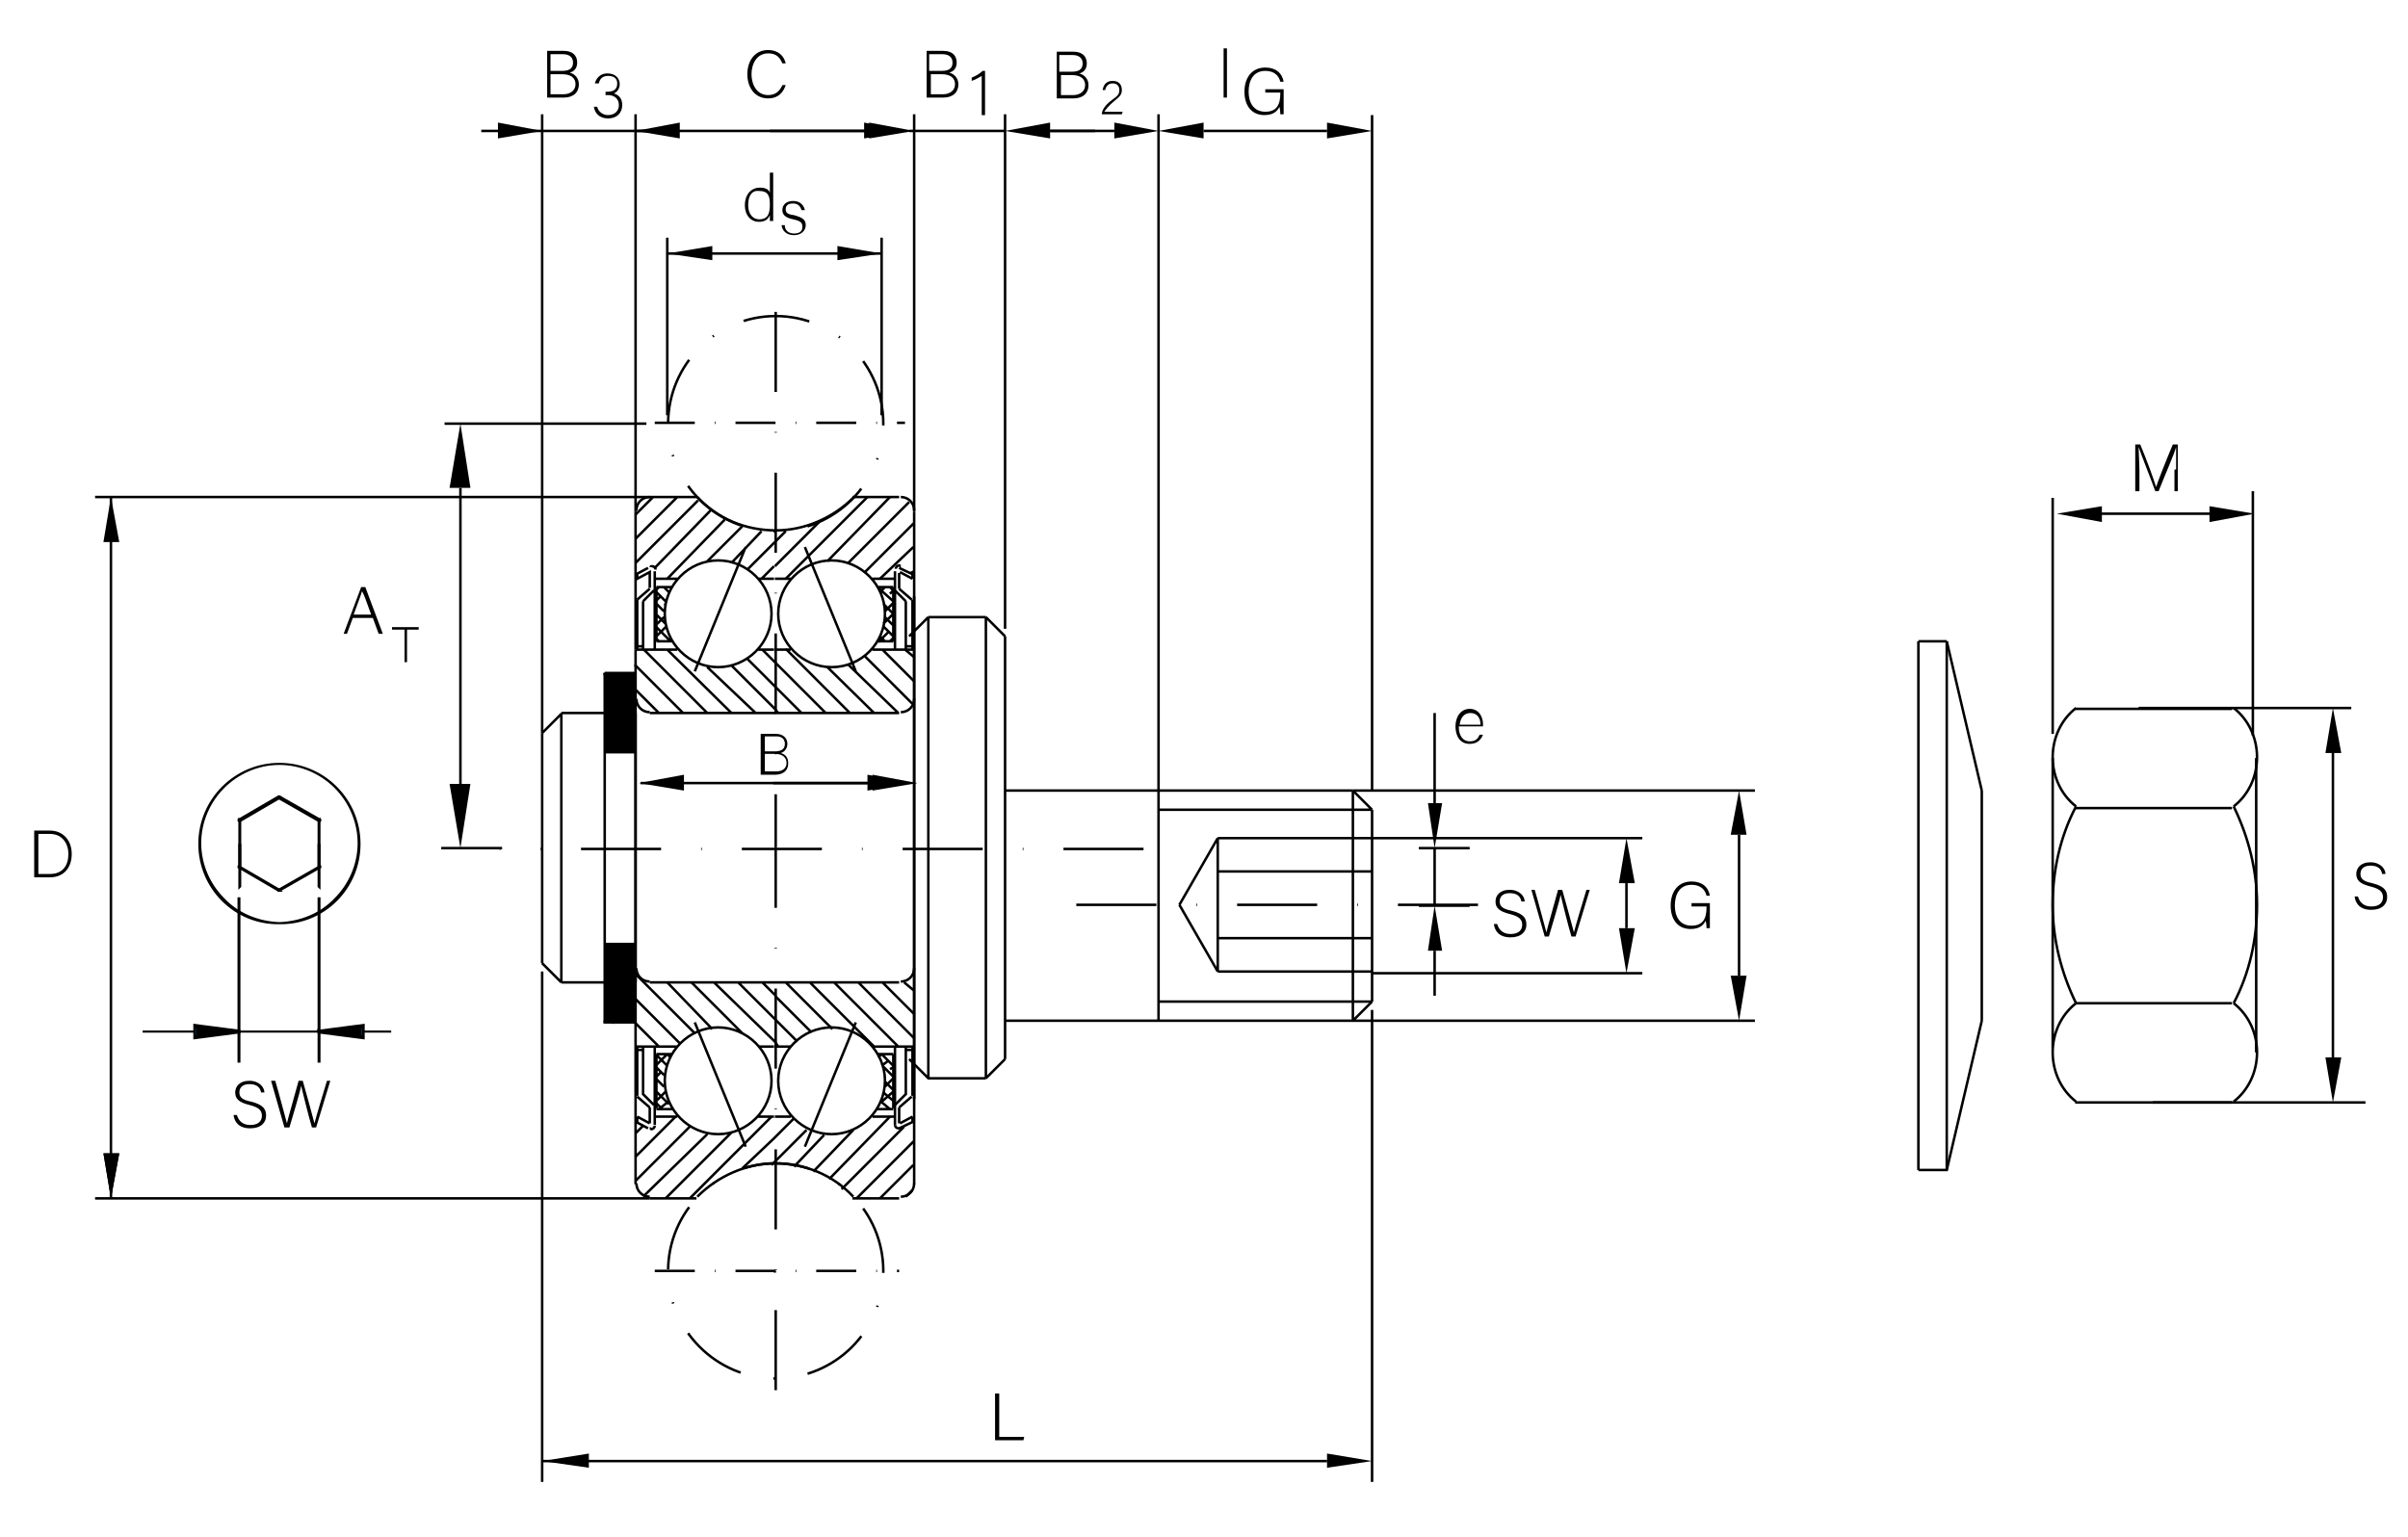 <?xml version="1.0" encoding="utf-8"?>
<!-- Generator: Adobe Illustrator 26.5.0, SVG Export Plug-In . SVG Version: 6.00 Build 0)  -->
<!DOCTYPE svg PUBLIC "-//W3C//DTD SVG 1.1//EN" "http://www.w3.org/Graphics/SVG/1.1/DTD/svg11.dtd">
<svg version="1.1" id="图层_1" xmlns:x="http://ns.adobe.com/Extensibility/1.0/" xmlns:i="http://ns.adobe.com/AdobeIllustrator/10.0/" xmlns:graph="http://ns.adobe.com/Graphs/1.0/"
	 xmlns="http://www.w3.org/2000/svg" xmlns:xlink="http://www.w3.org/1999/xlink" x="0px" y="0px" viewBox="0 0 288.7 184.3"
	 style="enable-background:new 0 0 288.7 184.3;" xml:space="preserve">
<style type="text/css">
	.st0{fill:none;stroke:#000000;stroke-width:0.3;stroke-miterlimit:10;}
	.st1{fill:none;stroke:#000000;stroke-width:0.3;stroke-miterlimit:10;stroke-dasharray:9.6,4.8,8.000000e-02,4.8;}
	.st2{fill:none;stroke:#000000;stroke-width:0.3;stroke-miterlimit:10;stroke-dasharray:8,4,0.16,4;}
	.st3{fill:none;stroke:#000000;stroke-width:0.3;stroke-miterlimit:10;stroke-dasharray:4.8,2.4,8.000000e-02,2.4;}
	.st4{fill:#000101;}
	.st5{fill:none;stroke:#000101;stroke-width:0.25;}
	.st6{fill:#2096D1;}
	.st7{fill:none;stroke:#000000;stroke-width:0.25;}
	.st8{fill:none;stroke:#2096D1;stroke-width:0.25;}
</style>
<polyline points="70.6,174.3 70.6,176 65,175.2 70.6,174.3 "/>
<polyline points="159.1,174.3 159.1,176 164.5,175.2 159.1,174.3 "/>
<g>
	<path class="st0" d="M72.9,113.2l3.3,3.3 M72.9,113.2l3.3,3.3 M72.9,113.2l3.3,3.3 M72.9,113.2l3.3,3.3 M72.9,113.2l3.3,3.3
		 M72.9,113.2l3.3,3.3 M72.9,113.2l3.3,3.3 M72.9,113.2l3.3,3.3 M72.9,113.2l3.3,3.3 M72.9,113.2l3.3,3.3 M72.9,113.2l3.3,3.3
		 M72.9,113.2l3.3,3.3 M72.9,113.2l3.3,3.3 M72.9,113.2l3.3,3.3 M72.9,113.2l3.3,3.1 M72.9,113.2l3.3,3.1 M73.1,113.2l3.1,3.1
		 M73.1,113.2l3.1,3.1 M73.1,113.2l3.1,3.1 M73.1,113.2l3.1,3.1 M73.1,113.2l3.1,3.1 M73.1,113.2l3.1,3.1 M73.1,113.2l3.1,3.1
		 M73.1,113.2l3.1,3.1 M73.1,113.2l3.1,3.1 M73.1,113.2l3.1,3.1 M73.1,113.2l3.1,3.1 M73.1,113.2l3.1,3.1 M73.1,113.2l3.1,3.1
		 M73.1,113.2l3.1,3.1 M73.1,113.2l3.1,3.1 M73.1,113.2l3.1,3.1 M73.1,113.2l3.1,3.1 M73.1,113.2l3.1,3.1 M73.1,113.2l3.1,3.1
		 M73.1,113.2l3.1,3.1 M73.1,113.2l3.1,3.1 M73.1,113.2l3.1,3.1 M73.1,113.2l3.1,2.9 M73.3,113.2l2.9,2.9 M73.3,113.2l2.9,2.9
		 M73.3,113.2l2.9,2.9 M73.3,113.2l2.9,2.9 M73.3,113.2l2.9,2.9 M73.3,113.2l2.9,2.9 M73.3,113.2l2.9,2.9 M73.3,113.2l2.9,2.9
		 M73.3,113.2l2.9,2.9 M73.3,113.2l2.9,2.9 M73.3,113.2l2.9,2.9 M73.3,113.2l2.9,2.9 M73.3,113.2l2.9,2.9 M73.3,113.2l2.9,2.9
		 M73.3,113.2l2.9,2.9 M73.3,113.2l2.9,2.9 M73.3,113.2l2.9,2.9 M73.3,113.2l2.9,2.9 M73.3,113.2l2.9,2.9 M73.3,113.2l2.9,2.9
		 M73.3,113.2l2.9,2.9 M73.3,113.2l2.9,2.9 M73.3,113.2l2.9,2.7 M73.3,113.2l2.9,2.7 M73.5,113.2l2.7,2.7 M73.5,113.2l2.7,2.7
		 M73.5,113.2l2.7,2.7 M73.5,113.2l2.7,2.7 M73.5,113.2l2.7,2.7 M73.5,113.2l2.7,2.7 M73.5,113.2l2.7,2.7 M73.5,113.2l2.7,2.7
		 M73.5,113.2l2.7,2.7 M73.5,113.2l2.7,2.7 M73.5,113.2l2.7,2.7 M73.5,113.2l2.7,2.7 M73.5,113.2l2.7,2.7 M73.5,113.2l2.7,2.7
		 M73.5,113.2l2.7,2.7 M73.5,113.2l2.7,2.7 M73.5,113.2l2.7,2.7 M73.5,113.2l2.7,2.7 M73.5,113.2l2.7,2.7 M73.5,113.2l2.7,2.7
		 M73.5,113.2l2.7,2.7 M73.5,113.2l2.7,2.7 M73.5,113.2l2.7,2.5 M73.5,113.2l2.7,2.5 M73.7,113.2l2.5,2.5 M73.7,113.2l2.5,2.5
		 M73.7,113.2l2.5,2.5 M73.7,113.2l2.5,2.5 M73.7,113.2l2.5,2.5 M73.7,113.2l2.5,2.5 M73.7,113.2l2.5,2.5 M73.7,113.2l2.5,2.5
		 M73.7,113.2l2.5,2.5 M73.7,113.2l2.5,2.5 M73.7,113.2l2.5,2.5 M73.7,113.2l2.5,2.5 M73.7,113.2l2.5,2.5 M73.7,113.2l2.5,2.5
		 M73.7,113.2l2.5,2.5 M73.7,113.2l2.5,2.5 M73.7,113.2l2.5,2.5 M73.7,113.2l2.5,2.5 M73.7,113.2l2.5,2.5 M73.7,113.2l2.5,2.5
		 M73.7,113.2l2.5,2.5 M73.7,113.2l2.5,2.3 M73.7,113.2l2.5,2.3 M73.9,113.2l2.3,2.3 M73.9,113.2l2.3,2.3 M73.9,113.2l2.3,2.3
		 M73.9,113.2l2.3,2.3 M73.9,113.2l2.3,2.3 M73.9,113.2l2.3,2.3 M73.9,113.2l2.3,2.3 M73.9,113.2l2.3,2.3 M73.9,113.2l2.3,2.3
		 M73.9,113.2l2.3,2.3 M73.9,113.2l2.3,2.3 M73.9,113.2l2.3,2.3 M73.9,113.2l2.3,2.3 M73.9,113.2l2.3,2.3 M73.9,113.2l2.3,2.3
		 M73.9,113.2l2.3,2.3 M73.9,113.2l2.3,2.3 M73.9,113.2l2.3,2.3 M73.9,113.2l2.3,2.3 M73.9,113.2l2.3,2.3 M73.9,113.2l2.3,2.3
		 M73.9,113.2l2.3,2.3 M73.9,113.2l2.3,2.1 M73.9,113.2l2.3,2.1 M74.1,113.2l2.1,2.1 M74.1,113.2l2.1,2.1 M74.1,113.2l2.1,2.1
		 M74.1,113.2l2.1,2.1 M74.1,113.2l2.1,2.1 M74.1,113.2l2.1,2.1 M74.1,113.2l2.1,2.1 M74.1,113.2l2.1,2.1 M74.1,113.2l2.1,2.1
		 M74.1,113.2l2.1,2.1 M74.1,113.2l2.1,2.1 M74.1,113.2l2.1,2.1 M74.1,113.2l2.1,2.1 M74.1,113.2l2.1,2.1 M74.1,113.2l2.1,2.1
		 M74.1,113.2l2.1,2.1 M74.1,113.2l2.1,2.1 M74.1,113.2l2.1,2.1 M74.1,113.2l2.1,2.1 M74.1,113.2l2.1,2.1 M74.1,113.2l2.1,2.1
		 M74.1,113.2l2.1,1.9 M74.1,113.2l2.1,1.9 M74.2,113.2l1.9,1.9 M74.2,113.2l1.9,1.9 M74.2,113.2l1.9,1.9 M74.2,113.2l1.9,1.9
		 M74.2,113.2l1.9,1.9 M74.2,113.2l1.9,1.9 M74.2,113.2l1.9,1.9 M74.2,113.2l1.9,1.9 M74.2,113.2l1.9,1.9 M74.2,113.2l1.9,1.9
		 M74.2,113.2l1.9,1.9 M74.2,113.2l1.9,1.9 M74.2,113.2l1.9,1.9 M74.2,113.2l1.9,1.9 M74.2,113.2l1.9,1.9 M74.2,113.2l1.9,1.9
		 M74.2,113.2l1.9,1.9 M74.2,113.2l1.9,1.9 M74.2,113.2l1.9,1.9 M74.2,113.2l1.9,1.9 M74.2,113.2l1.9,1.9 M74.2,113.2l1.9,1.9
		 M74.2,113.2l1.9,1.7 M74.2,113.2l1.9,1.7 M74.4,113.2l1.7,1.7 M74.4,113.2l1.7,1.7 M74.4,113.2l1.7,1.7 M74.4,113.2l1.7,1.7
		 M74.4,113.2l1.7,1.7 M74.4,113.2l1.7,1.7 M74.4,113.2l1.7,1.7 M74.4,113.2l1.7,1.7 M74.4,113.2l1.7,1.7 M74.4,113.2l1.7,1.7
		 M74.4,113.2l1.7,1.7 M74.4,113.2l1.7,1.7 M74.4,113.2l1.7,1.7 M74.4,113.2l1.7,1.7 M74.4,113.2l1.7,1.7 M74.4,113.2l1.7,1.7
		 M74.4,113.2l1.7,1.7 M74.4,113.2l1.7,1.7 M74.4,113.2l1.7,1.7 M72.9,117.8h3.3"/>
	<path class="st0" d="M72.5,114.3l3.6,3.8 M72.5,114.3l3.6,3.8 M72.5,114.3l3.6,3.6 M72.5,114.3l3.6,3.6 M72.5,114.3l3.6,3.6
		 M72.5,114.3l3.6,3.6 M72.5,114.3l3.6,3.6 M72.5,114.3l3.6,3.6 M72.5,114.3l3.6,3.6 M72.5,114.3l3.6,3.6 M72.5,114.3l3.6,3.6
		 M72.5,114.3l3.6,3.6 M72.5,114.3l3.6,3.6 M72.5,114.3l3.6,3.6 M72.5,114.3l3.6,3.6 M72.5,114.3l3.6,3.6 M72.5,114.3l3.6,3.6
		 M72.5,114.3l3.6,3.6 M72.5,114.3l3.6,3.6 M72.5,114.3l3.6,3.6 M72.5,114.3l3.6,3.6 M72.5,114.2l3.6,3.8 M72.5,114.2l3.6,3.8
		 M72.5,114.2l3.6,3.8 M72.5,114.2l3.6,3.8 M72.5,114.2l3.6,3.8 M72.5,114.2l3.6,3.6 M72.5,114.2l3.6,3.6 M72.5,114.2l3.6,3.6
		 M72.5,114.2l3.6,3.6 M72.5,114.2l3.6,3.6 M72.5,114.2l3.6,3.6 M72.5,114.2l3.6,3.6 M72.5,114.2l3.6,3.6 M72.5,114.2l3.6,3.6
		 M72.5,114.2l3.6,3.6 M72.5,114.2l3.6,3.6 M72.5,114.2l3.6,3.6 M72.5,114.2l3.6,3.6 M72.5,114.2l3.6,3.6 M72.5,114.2l3.6,3.6
		 M72.5,114.2l3.6,3.6 M72.5,114.2l3.6,3.6 M72.5,114.2l3.6,3.6 M72.5,114l3.6,3.8 M72.5,114l3.6,3.8 M72.5,114l3.6,3.8 M72.5,114
		l3.6,3.8 M72.5,114l3.6,3.8 M72.5,114l3.6,3.6 M72.5,114l3.6,3.6 M72.5,114l3.6,3.6 M72.5,114l3.6,3.6 M72.5,114l3.6,3.6 M72.5,114
		l3.6,3.6 M72.5,114l3.6,3.6 M72.5,114l3.6,3.6 M72.5,114l3.6,3.6 M72.5,114l3.6,3.6 M72.5,114l3.6,3.6 M72.5,114l3.6,3.6 M72.5,114
		l3.6,3.6 M72.5,114l3.6,3.6 M72.5,114l3.6,3.6 M72.5,114l3.6,3.6 M72.5,114l3.6,3.6 M72.5,114l3.6,3.6 M72.5,114l3.6,3.6
		 M72.5,113.8l3.6,3.8 M72.5,113.8l3.6,3.8 M72.5,113.8l3.6,3.8 M72.5,113.8l3.6,3.8 M72.5,113.8l3.6,3.8 M72.5,113.8l3.6,3.6
		 M72.5,113.8l3.6,3.6 M72.5,113.8l3.6,3.6 M72.5,113.8l3.6,3.6 M72.5,113.8l3.6,3.6 M72.5,113.8l3.6,3.6 M72.5,113.8l3.6,3.6
		 M72.5,113.8l3.6,3.6 M72.5,113.8l3.6,3.6 M72.5,113.8l3.6,3.6 M72.5,113.8l3.6,3.6 M72.5,113.8l3.6,3.6 M72.5,113.8l3.6,3.6
		 M72.5,113.8l3.6,3.6 M72.5,113.8l3.6,3.6 M72.5,113.8l3.6,3.6 M72.5,113.8l3.6,3.6 M72.5,113.8l3.6,3.6 M72.5,113.6l3.6,3.8
		 M72.5,113.6l3.6,3.8 M72.5,113.6l3.6,3.8 M72.5,113.6l3.6,3.8 M72.5,113.6l3.6,3.8 M72.5,113.6l3.6,3.6 M72.5,113.6l3.6,3.6
		 M72.5,113.6l3.6,3.6 M72.5,113.6l3.6,3.6 M72.5,113.6l3.6,3.6 M72.5,113.6l3.6,3.6 M72.5,113.6l3.6,3.6 M72.5,113.6l3.6,3.6
		 M72.5,113.6l3.6,3.6 M72.5,113.6l3.6,3.6 M72.5,113.6l3.6,3.6 M72.5,113.6l3.6,3.6 M72.5,113.6l3.6,3.6 M72.5,113.6l3.6,3.6
		 M72.5,113.6l3.6,3.6 M72.5,113.6l3.6,3.6 M72.5,113.6l3.6,3.6 M72.5,113.6l3.6,3.6 M72.5,113.6l3.6,3.6 M72.5,113.4l3.6,3.8
		 M72.5,113.4l3.6,3.8 M72.5,113.4l3.6,3.8 M72.5,113.4l3.6,3.8 M72.5,113.4l3.6,3.8 M72.5,113.4l3.6,3.6 M72.5,113.4l3.6,3.6
		 M72.5,113.4l3.6,3.6 M72.5,113.4l3.6,3.6 M72.5,113.4l3.6,3.6 M72.5,113.4l3.6,3.6 M72.5,113.4l3.6,3.6 M72.5,113.4l3.6,3.6
		 M72.5,113.4l3.6,3.6 M72.5,113.4l3.6,3.6 M72.5,113.4l3.6,3.6 M72.5,113.4l3.6,3.6 M72.5,113.4l3.6,3.6 M72.5,113.4l3.6,3.6
		 M72.5,113.4l3.6,3.6 M72.5,113.4l3.6,3.6 M72.5,113.4l3.6,3.6 M72.5,113.4l3.6,3.6 M72.5,113.2l3.6,3.8 M72.5,113.2l3.6,3.8
		 M72.5,113.2l3.6,3.8 M72.5,113.2l3.6,3.8 M72.5,113.2l3.6,3.8 M72.5,113.2l3.6,3.8 M72.5,113.2l3.6,3.6 M72.5,113.2l3.6,3.6
		 M72.5,113.2l3.6,3.6 M72.5,113.2l3.6,3.6 M72.5,113.2l3.6,3.6 M72.5,113.2l3.6,3.6 M72.5,113.2l3.6,3.6 M72.5,113.2l3.6,3.6
		 M72.5,113.2l3.6,3.6 M72.5,113.2l3.6,3.6 M72.5,113.2l3.6,3.6 M72.5,113.2l3.6,3.6 M72.5,113.2l3.6,3.6 M72.5,113.2l3.6,3.6
		 M72.5,113.2l3.6,3.6 M72.5,113.2l3.6,3.6 M72.5,113.2l3.6,3.6 M72.5,113.2l3.6,3.6 M72.5,113.2l3.6,3.6 M72.5,113.2l3.6,3.6
		 M72.5,113.2l3.6,3.6 M72.5,113.2l3.6,3.6 M72.5,113.2l3.6,3.6 M72.5,113.2l3.6,3.5 M72.5,113.2l3.6,3.5 M72.7,113.2l3.5,3.5
		 M72.7,113.2l3.5,3.5 M72.7,113.2l3.5,3.5 M72.7,113.2l3.5,3.5 M72.7,113.2l3.5,3.5 M72.7,113.2l3.5,3.5 M72.7,113.2l3.5,3.5
		 M72.7,113.2l3.5,3.5 M72.7,113.2l3.5,3.5 M72.7,113.2l3.5,3.5 M72.7,113.2l3.5,3.5 M72.7,113.2l3.5,3.5 M72.7,113.2l3.5,3.5
		 M72.7,113.2l3.5,3.5 M72.7,113.2l3.5,3.5 M72.7,113.2l3.5,3.5 M72.7,113.2l3.5,3.5 M72.7,113.2l3.5,3.5 M72.7,113.2l3.5,3.5
		 M72.7,113.2l3.5,3.5 M72.7,113.2l3.5,3.5 M72.7,113.2l3.5,3.5 M72.7,113.2l3.5,3.3 M72.9,113.2l3.3,3.3 M72.9,113.2l3.3,3.3
		 M72.9,113.2l3.3,3.3 M72.9,113.2l3.3,3.3 M72.9,113.2l3.3,3.3 M72.9,113.2l3.3,3.3 M72.9,113.2l3.3,3.3 M72.9,113.2l3.3,3.3"/>
	<path class="st0" d="M72.5,116.1l3.6,3.6 M72.5,116.1l3.6,3.6 M72.5,116.1l3.6,3.6 M72.5,116.1l3.6,3.6 M72.5,116.1l3.6,3.6
		 M72.5,116.1l3.6,3.6 M72.5,116.1l3.6,3.6 M72.5,116.1l3.6,3.6 M72.5,116.1l3.6,3.6 M72.5,115.9l3.6,3.8 M72.5,115.9l3.6,3.8
		 M72.5,115.9l3.6,3.8 M72.5,115.9l3.6,3.8 M72.5,115.9l3.6,3.8 M72.5,115.9l3.6,3.6 M72.5,115.9l3.6,3.6 M72.5,115.9l3.6,3.6
		 M72.5,115.9l3.6,3.6 M72.5,115.9l3.6,3.6 M72.5,115.9l3.6,3.6 M72.5,115.9l3.6,3.6 M72.5,115.9l3.6,3.6 M72.5,115.9l3.6,3.6
		 M72.5,115.9l3.6,3.6 M72.5,115.9l3.6,3.6 M72.5,115.9l3.6,3.6 M72.5,115.9l3.6,3.6 M72.5,115.9l3.6,3.6 M72.5,115.9l3.6,3.6
		 M72.5,115.9l3.6,3.6 M72.5,115.9l3.6,3.6 M72.5,115.9l3.6,3.6 M72.5,115.7l3.6,3.8 M72.5,115.7l3.6,3.8 M72.5,115.7l3.6,3.8
		 M72.5,115.7l3.6,3.8 M72.5,115.7l3.6,3.8 M72.5,115.7l3.6,3.6 M72.5,115.7l3.6,3.6 M72.5,115.7l3.6,3.6 M72.5,115.7l3.6,3.6
		 M72.5,115.7l3.6,3.6 M72.5,115.7l3.6,3.6 M72.5,115.7l3.6,3.6 M72.5,115.7l3.6,3.6 M72.5,115.7l3.6,3.6 M72.5,115.7l3.6,3.6
		 M72.5,115.7l3.6,3.6 M72.5,115.7l3.6,3.6 M72.5,115.7l3.6,3.6 M72.5,115.7l3.6,3.6 M72.5,115.7l3.6,3.6 M72.5,115.7l3.6,3.6
		 M72.5,115.7l3.6,3.6 M72.5,115.7l3.6,3.6 M72.5,115.7l3.6,3.6 M72.5,115.5l3.6,3.8 M72.5,115.5l3.6,3.8 M72.5,115.5l3.6,3.8
		 M72.5,115.5l3.6,3.8 M72.5,115.5l3.6,3.8 M72.5,115.5l3.6,3.6 M72.5,115.5l3.6,3.6 M72.5,115.5l3.6,3.6 M72.5,115.5l3.6,3.6
		 M72.5,115.5l3.6,3.6 M72.5,115.5l3.6,3.6 M72.5,115.5l3.6,3.6 M72.5,115.5l3.6,3.6 M72.5,115.5l3.6,3.6 M72.5,115.5l3.6,3.6
		 M72.5,115.5l3.6,3.6 M72.5,115.5l3.6,3.6 M72.5,115.5l3.6,3.6 M72.5,115.5l3.6,3.6 M72.5,115.5l3.6,3.6 M72.5,115.5l3.6,3.6
		 M72.5,115.5l3.6,3.6 M72.5,115.5l3.6,3.6 M72.5,115.3l3.6,3.8 M72.5,115.3l3.6,3.8 M72.5,115.3l3.6,3.8 M72.5,115.3l3.6,3.8
		 M72.5,115.3l3.6,3.8 M72.5,115.3l3.6,3.6 M72.5,115.3l3.6,3.6 M72.5,115.3l3.6,3.6 M72.5,115.3l3.6,3.6 M72.5,115.3l3.6,3.6
		 M72.5,115.3l3.6,3.6 M72.5,115.3l3.6,3.6 M72.5,115.3l3.6,3.6 M72.5,115.3l3.6,3.6 M72.5,115.3l3.6,3.6 M72.5,115.3l3.6,3.6
		 M72.5,115.3l3.6,3.6 M72.5,115.3l3.6,3.6 M72.5,115.3l3.6,3.6 M72.5,115.3l3.6,3.6 M72.5,115.3l3.6,3.6 M72.5,115.3l3.6,3.6
		 M72.5,115.3l3.6,3.6 M72.5,115.3l3.6,3.6 M72.5,115.1l3.6,3.8 M72.5,115.1l3.6,3.8 M72.5,115.1l3.6,3.8 M72.5,115.1l3.6,3.8
		 M72.5,115.1l3.6,3.8 M72.5,115.1l3.6,3.6 M72.5,115.1l3.6,3.6 M72.5,115.1l3.6,3.6 M72.5,115.1l3.6,3.6 M72.5,115.1l3.6,3.6
		 M72.5,115.1l3.6,3.6 M72.5,115.1l3.6,3.6 M72.5,115.1l3.6,3.6 M72.5,115.1l3.6,3.6 M72.5,115.1l3.6,3.6 M72.5,115.1l3.6,3.6
		 M72.5,115.1l3.6,3.6 M72.5,115.1l3.6,3.6 M72.5,115.1l3.6,3.6 M72.5,115.1l3.6,3.6 M72.5,115.1l3.6,3.6 M72.5,115.1l3.6,3.6
		 M72.5,115.1l3.6,3.6 M72.5,114.9l3.6,3.8 M72.5,114.9l3.6,3.8 M72.5,114.9l3.6,3.8 M72.5,114.9l3.6,3.8 M72.5,114.9l3.6,3.8
		 M72.5,114.9l3.6,3.8 M72.5,114.9l3.6,3.6 M72.5,114.9l3.6,3.6 M72.5,114.9l3.6,3.6 M72.5,114.9l3.6,3.6 M72.5,114.9l3.6,3.6
		 M72.5,114.9l3.6,3.6 M72.5,114.9l3.6,3.6 M72.5,114.9l3.6,3.6 M72.5,114.9l3.6,3.6 M72.5,114.9l3.6,3.6 M72.5,114.9l3.6,3.6
		 M72.5,114.9l3.6,3.6 M72.5,114.9l3.6,3.6 M72.5,114.9l3.6,3.6 M72.5,114.9l3.6,3.6 M72.5,114.9l3.6,3.6 M72.5,114.9l3.6,3.6
		 M72.5,114.9l3.6,3.6 M72.5,114.7l3.6,3.8 M72.5,114.7l3.6,3.8 M72.5,114.7l3.6,3.8 M72.5,114.7l3.6,3.8 M72.5,114.7l3.6,3.8
		 M72.5,114.7l3.6,3.6 M72.5,114.7l3.6,3.6 M72.5,114.7l3.6,3.6 M72.5,114.7l3.6,3.6 M72.5,114.7l3.6,3.6 M72.5,114.7l3.6,3.6
		 M72.5,114.7l3.6,3.6 M72.5,114.7l3.6,3.6 M72.5,114.7l3.6,3.6 M72.5,114.7l3.6,3.6 M72.5,114.7l3.6,3.6 M72.5,114.7l3.6,3.6
		 M72.5,114.7l3.6,3.6 M72.5,114.7l3.6,3.6 M72.5,114.7l3.6,3.6 M72.5,114.7l3.6,3.6 M72.5,114.7l3.6,3.6 M72.5,114.7l3.6,3.6
		 M72.5,114.7l3.6,3.6 M72.5,114.5l3.6,3.8 M72.5,114.5l3.6,3.8 M72.5,114.5l3.6,3.8 M72.5,114.5l3.6,3.8 M72.5,114.5l3.6,3.8
		 M72.5,114.5l3.6,3.6 M72.5,114.5l3.6,3.6 M72.5,114.5l3.6,3.6 M72.5,114.5l3.6,3.6 M72.5,114.5l3.6,3.6 M72.5,114.5l3.6,3.6
		 M72.5,114.5l3.6,3.6 M72.5,114.5l3.6,3.6 M72.5,114.5l3.6,3.6 M72.5,114.5l3.6,3.6 M72.5,114.5l3.6,3.6 M72.5,114.5l3.6,3.6
		 M72.5,114.5l3.6,3.6 M72.5,114.5l3.6,3.6 M72.5,114.5l3.6,3.6 M72.5,114.5l3.6,3.6 M72.5,114.5l3.6,3.6 M72.5,114.5l3.6,3.6
		 M72.5,114.3l3.6,3.8 M72.5,114.3l3.6,3.8 M72.5,114.3l3.6,3.8"/>
	<path class="st0" d="M72.5,117.6l3.6,3.8 M72.5,117.6l3.6,3.8 M72.5,117.6l3.6,3.6 M72.5,117.6l3.6,3.6 M72.5,117.6l3.6,3.6
		 M72.5,117.6l3.6,3.6 M72.5,117.6l3.6,3.6 M72.5,117.6l3.6,3.6 M72.5,117.6l3.6,3.6 M72.5,117.6l3.6,3.6 M72.5,117.6l3.6,3.6
		 M72.5,117.6l3.6,3.6 M72.5,117.6l3.6,3.6 M72.5,117.6l3.6,3.6 M72.5,117.6l3.6,3.6 M72.5,117.6l3.6,3.6 M72.5,117.6l3.6,3.6
		 M72.5,117.6l3.6,3.6 M72.5,117.6l3.6,3.6 M72.5,117.6l3.6,3.6 M72.5,117.4l3.6,3.8 M72.5,117.4l3.6,3.8 M72.5,117.4l3.6,3.8
		 M72.5,117.4l3.6,3.8 M72.5,117.4l3.6,3.8 M72.5,117.4l3.6,3.6 M72.5,117.4l3.6,3.6 M72.5,117.4l3.6,3.6 M72.5,117.4l3.6,3.6
		 M72.5,117.4l3.6,3.6 M72.5,117.4l3.6,3.6 M72.5,117.4l3.6,3.6 M72.5,117.4l3.6,3.6 M72.5,117.4l3.6,3.6 M72.5,117.4l3.6,3.6
		 M72.5,117.4l3.6,3.6 M72.5,117.4l3.6,3.6 M72.5,117.4l3.6,3.6 M72.5,117.4l3.6,3.6 M72.5,117.4l3.6,3.6 M72.5,117.4l3.6,3.6
		 M72.5,117.4l3.6,3.6 M72.5,117.4l3.6,3.6 M72.5,117.4l3.6,3.6 M72.5,117.2l3.6,3.8 M72.5,117.2l3.6,3.8 M72.5,117.2l3.6,3.8
		 M72.5,117.2l3.6,3.8 M72.5,117.2l3.6,3.8 M72.5,117.2l3.6,3.6 M72.5,117.2l3.6,3.6 M72.5,117.2l3.6,3.6 M72.5,117.2l3.6,3.6
		 M72.5,117.2l3.6,3.6 M72.5,117.2l3.6,3.6 M72.5,117.2l3.6,3.6 M72.5,117.2l3.6,3.6 M72.5,117.2l3.6,3.6 M72.5,117.2l3.6,3.6
		 M72.5,117.2l3.6,3.6 M72.5,117.2l3.6,3.6 M72.5,117.2l3.6,3.6 M72.5,117.2l3.6,3.6 M72.5,117.2l3.6,3.6 M72.5,117.2l3.6,3.6
		 M72.5,117.2l3.6,3.6 M72.5,117.2l3.6,3.6 M72.5,117l3.6,3.8 M72.5,117l3.6,3.8 M72.5,117l3.6,3.8 M72.5,117l3.6,3.8 M72.5,117
		l3.6,3.8 M72.5,117l3.6,3.6 M72.5,117l3.6,3.6 M72.5,117l3.6,3.6 M72.5,117l3.6,3.6 M72.5,117l3.6,3.6 M72.5,117l3.6,3.6 M72.5,117
		l3.6,3.6 M72.5,117l3.6,3.6 M72.5,117l3.6,3.6 M72.5,117l3.6,3.6 M72.5,117l3.6,3.6 M72.5,117l3.6,3.6 M72.5,117l3.6,3.6 M72.5,117
		l3.6,3.6 M72.5,117l3.6,3.6 M72.5,117l3.6,3.6 M72.5,117l3.6,3.6 M72.5,117l3.6,3.6 M72.5,117l3.6,3.6 M72.5,116.8l3.6,3.8
		 M72.5,116.8l3.6,3.8 M72.5,116.8l3.6,3.8 M72.5,116.8l3.6,3.8 M72.5,116.8l3.6,3.8 M72.5,116.8l3.6,3.6 M72.5,116.8l3.6,3.6
		 M72.5,116.8l3.6,3.6 M72.5,116.8l3.6,3.6 M72.5,116.8l3.6,3.6 M72.5,116.8l3.6,3.6 M72.5,116.8l3.6,3.6 M72.5,116.8l3.6,3.6
		 M72.5,116.8l3.6,3.6 M72.5,116.8l3.6,3.6 M72.5,116.8l3.6,3.6 M72.5,116.8l3.6,3.6 M72.5,116.8l3.6,3.6 M72.5,116.8l3.6,3.6
		 M72.5,116.8l3.6,3.6 M72.5,116.8l3.6,3.6 M72.5,116.8l3.6,3.6 M72.5,116.8l3.6,3.6 M72.5,116.8l3.6,3.6 M72.5,116.7l3.6,3.8
		 M72.5,116.7l3.6,3.8 M72.5,116.7l3.6,3.8 M72.5,116.7l3.6,3.8 M72.5,116.7l3.6,3.8 M72.5,116.7l3.6,3.6 M72.5,116.7l3.6,3.6
		 M72.5,116.7l3.6,3.6 M72.5,116.7l3.6,3.6 M72.5,116.7l3.6,3.6 M72.5,116.7l3.6,3.6 M72.5,116.7l3.6,3.6 M72.5,116.7l3.6,3.6
		 M72.5,116.7l3.6,3.6 M72.5,116.7l3.6,3.6 M72.5,116.7l3.6,3.6 M72.5,116.7l3.6,3.6 M72.5,116.7l3.6,3.6 M72.5,116.7l3.6,3.6
		 M72.5,116.7l3.6,3.6 M72.5,116.7l3.6,3.6 M72.5,116.7l3.6,3.6 M72.5,116.7l3.6,3.6 M72.5,116.5l3.6,3.8 M72.5,116.5l3.6,3.8
		 M72.5,116.5l3.6,3.8 M72.5,116.5l3.6,3.8 M72.5,116.5l3.6,3.8 M72.5,116.5l3.6,3.6 M72.5,116.5l3.6,3.6 M72.5,116.5l3.6,3.6
		 M72.5,116.5l3.6,3.6 M72.5,116.5l3.6,3.6 M72.5,116.5l3.6,3.6 M72.5,116.5l3.6,3.6 M72.5,116.5l3.6,3.6 M72.5,116.5l3.6,3.6
		 M72.5,116.5l3.6,3.6 M72.5,116.5l3.6,3.6 M72.5,116.5l3.6,3.6 M72.5,116.5l3.6,3.6 M72.5,116.5l3.6,3.6 M72.5,116.5l3.6,3.6
		 M72.5,116.5l3.6,3.6 M72.5,116.5l3.6,3.6 M72.5,116.5l3.6,3.6 M72.5,116.5l3.6,3.6 M72.5,116.3l3.6,3.8 M72.5,116.3l3.6,3.8
		 M72.5,116.3l3.6,3.8 M72.5,116.3l3.6,3.8 M72.5,116.3l3.6,3.8 M72.5,116.3l3.6,3.6 M72.5,116.3l3.6,3.6 M72.5,116.3l3.6,3.6
		 M72.5,116.3l3.6,3.6 M72.5,116.3l3.6,3.6 M72.5,116.3l3.6,3.6 M72.5,116.3l3.6,3.6 M72.5,116.3l3.6,3.6 M72.5,116.3l3.6,3.6
		 M72.5,116.3l3.6,3.6 M72.5,116.3l3.6,3.6 M72.5,116.3l3.6,3.6 M72.5,116.3l3.6,3.6 M72.5,116.3l3.6,3.6 M72.5,116.3l3.6,3.6
		 M72.5,116.3l3.6,3.6 M72.5,116.3l3.6,3.6 M72.5,116.3l3.6,3.6 M72.5,116.1l3.6,3.8 M72.5,116.1l3.6,3.8 M72.5,116.1l3.6,3.8
		 M72.5,116.1l3.6,3.8 M72.5,116.1l3.6,3.8 M72.5,116.1l3.6,3.6 M72.5,116.1l3.6,3.6 M72.5,116.1l3.6,3.6 M72.5,116.1l3.6,3.6
		 M72.5,116.1l3.6,3.6 M72.5,116.1l3.6,3.6 M72.5,116.1l3.6,3.6 M72.5,116.1l3.6,3.6 M72.5,116.1l3.6,3.6 M72.5,116.1l3.6,3.6"/>
	<path class="st0" d="M72.5,119.3l3.3,3.3 M72.5,119.3l3.3,3.3 M72.5,119.3l3.3,3.3 M72.5,119.3l3.3,3.3 M72.5,119.3l3.3,3.3
		 M72.5,119.3l3.3,3.3 M72.5,119.3l3.3,3.3 M72.5,119.3l3.3,3.3 M72.5,119.1l3.3,3.5 M72.5,119.1l3.3,3.5 M72.5,119.1l3.3,3.5
		 M72.5,119.1l3.3,3.5 M72.5,119.1l3.3,3.5 M72.5,119.1l3.3,3.5 M72.5,119.1l3.3,3.5 M72.5,119.1l3.3,3.5 M72.5,119.1l3.3,3.5
		 M72.5,119.1l3.3,3.5 M72.5,119.1l3.3,3.5 M72.5,119.1l3.5,3.5 M72.5,119.1l3.5,3.5 M72.5,119.1l3.5,3.5 M72.5,119.1l3.5,3.5
		 M72.5,119.1l3.5,3.5 M72.5,119.1l3.5,3.5 M72.5,119.1l3.5,3.5 M72.5,119.1l3.5,3.5 M72.5,119.1l3.5,3.5 M72.5,119.1l3.5,3.5
		 M72.5,119.1l3.5,3.5 M72.5,119.1l3.5,3.5 M72.5,119.1l3.5,3.5 M72.5,119l3.5,3.6 M72.5,119l3.5,3.6 M72.5,119l3.5,3.6 M72.5,119
		l3.5,3.6 M72.5,119l3.5,3.6 M72.5,119l3.5,3.6 M72.5,119l3.5,3.6 M72.5,119l3.5,3.6 M72.5,119l3.5,3.6 M72.5,119l3.5,3.6 M72.5,119
		l3.5,3.6 M72.5,119l3.6,3.6 M72.5,119l3.6,3.6 M72.5,119l3.6,3.6 M72.5,119l3.6,3.6 M72.5,119l3.6,3.6 M72.5,119l3.6,3.6 M72.5,119
		l3.6,3.6 M72.5,119l3.6,3.6 M72.5,119l3.6,3.6 M72.5,119l3.6,3.6 M72.5,119l3.6,3.6 M72.5,119l3.6,3.6 M72.5,118.8l3.6,3.8
		 M72.5,118.8l3.6,3.8 M72.5,118.8l3.6,3.8 M72.5,118.8l3.6,3.8 M72.5,118.8l3.6,3.8 M72.5,118.8l3.6,3.8 M72.5,118.8l3.6,3.6
		 M72.5,118.8l3.6,3.6 M72.5,118.8l3.6,3.6 M72.5,118.8l3.6,3.6 M72.5,118.8l3.6,3.6 M72.5,118.8l3.6,3.6 M72.5,118.8l3.6,3.6
		 M72.5,118.8l3.6,3.6 M72.5,118.8l3.6,3.6 M72.5,118.8l3.6,3.6 M72.5,118.8l3.6,3.6 M72.5,118.8l3.6,3.6 M72.5,118.8l3.6,3.6
		 M72.5,118.8l3.6,3.6 M72.5,118.8l3.6,3.6 M72.5,118.8l3.6,3.6 M72.5,118.8l3.6,3.6 M72.5,118.8l3.6,3.6 M72.5,118.6l3.6,3.8
		 M72.5,118.6l3.6,3.8 M72.5,118.6l3.6,3.8 M72.5,118.6l3.6,3.8 M72.5,118.6l3.6,3.8 M72.5,118.6l3.6,3.6 M72.5,118.6l3.6,3.6
		 M72.5,118.6l3.6,3.6 M72.5,118.6l3.6,3.6 M72.5,118.6l3.6,3.6 M72.5,118.6l3.6,3.6 M72.5,118.6l3.6,3.6 M72.5,118.6l3.6,3.6
		 M72.5,118.6l3.6,3.6 M72.5,118.6l3.6,3.6 M72.5,118.6l3.6,3.6 M72.5,118.6l3.6,3.6 M72.5,118.6l3.6,3.6 M72.5,118.6l3.6,3.6
		 M72.5,118.6l3.6,3.6 M72.5,118.6l3.6,3.6 M72.5,118.6l3.6,3.6 M72.5,118.6l3.6,3.6 M72.5,118.6l3.6,3.6 M72.5,118.4l3.6,3.8
		 M72.5,118.4l3.6,3.8 M72.5,118.4l3.6,3.8 M72.5,118.4l3.6,3.8 M72.5,118.4l3.6,3.8 M72.5,118.4l3.6,3.6 M72.5,118.4l3.6,3.6
		 M72.5,118.4l3.6,3.6 M72.5,118.4l3.6,3.6 M72.5,118.4l3.6,3.6 M72.5,118.4l3.6,3.6 M72.5,118.4l3.6,3.6 M72.5,118.4l3.6,3.6
		 M72.5,118.4l3.6,3.6 M72.5,118.4l3.6,3.6 M72.5,118.4l3.6,3.6 M72.5,118.4l3.6,3.6 M72.5,118.4l3.6,3.6 M72.5,118.4l3.6,3.6
		 M72.5,118.4l3.6,3.6 M72.5,118.4l3.6,3.6 M72.5,118.4l3.6,3.6 M72.5,118.4l3.6,3.6 M72.5,118.2l3.6,3.8 M72.5,118.2l3.6,3.8
		 M72.5,118.2l3.6,3.8 M72.5,118.2l3.6,3.8 M72.5,118.2l3.6,3.8 M72.5,118.2l3.6,3.6 M72.5,118.2l3.6,3.6 M72.5,118.2l3.6,3.6
		 M72.5,118.2l3.6,3.6 M72.5,118.2l3.6,3.6 M72.5,118.2l3.6,3.6 M72.5,118.2l3.6,3.6 M72.5,118.2l3.6,3.6 M72.5,118.2l3.6,3.6
		 M72.5,118.2l3.6,3.6 M72.5,118.2l3.6,3.6 M72.5,118.2l3.6,3.6 M72.5,118.2l3.6,3.6 M72.5,118.2l3.6,3.6 M72.5,118.2l3.6,3.6
		 M72.5,118.2l3.6,3.6 M72.5,118.2l3.6,3.6 M72.5,118.2l3.6,3.6 M72.5,118.2l3.6,3.6 M72.5,118l3.6,3.8 M72.5,118l3.6,3.8 M72.5,118
		l3.6,3.8 M72.5,118l3.6,3.8 M72.5,118l3.6,3.8 M72.5,118l3.6,3.6 M72.5,118l3.6,3.6 M72.5,118l3.6,3.6 M72.5,118l3.6,3.6 M72.5,118
		l3.6,3.6 M72.5,118l3.6,3.6 M72.5,118l3.6,3.6 M72.5,118l3.6,3.6 M72.5,118l3.6,3.6 M72.5,118l3.6,3.6 M72.5,118l3.6,3.6 M72.5,118
		l3.6,3.6 M72.5,118l3.6,3.6 M72.5,118l3.6,3.6 M72.5,118l3.6,3.6 M72.5,118l3.6,3.6 M72.5,118l3.6,3.6 M72.5,118l3.6,3.6
		 M72.5,117.8l3.6,3.8 M72.5,117.8l3.6,3.8 M72.5,117.8l3.6,3.8 M72.5,117.8l3.6,3.8 M72.5,117.8l3.6,3.8 M72.5,117.8l3.6,3.6
		 M72.5,117.8l3.6,3.6 M72.5,117.8l3.6,3.6 M72.5,117.8l3.6,3.6 M72.5,117.8l3.6,3.6 M72.5,117.8l3.6,3.6 M72.5,117.8l3.6,3.6
		 M72.5,117.8l3.6,3.6 M72.5,117.8l3.6,3.6 M72.5,117.8l3.6,3.6 M72.5,117.8l3.6,3.6 M72.5,117.8l3.6,3.6 M72.5,117.8l3.6,3.6
		 M72.5,117.8l3.6,3.6 M72.5,117.8l3.6,3.6 M72.5,117.8l3.6,3.6 M72.5,117.8l3.6,3.6 M72.5,117.8l3.6,3.6 M72.5,117.8l3.6,3.6
		 M72.5,117.6l3.6,3.8 M72.5,117.6l3.6,3.8 M72.5,117.6l3.6,3.8"/>
	<path class="st0" d="M72.5,120.9l1.5,1.7 M72.5,120.9l1.5,1.7 M72.5,120.9l1.5,1.7 M72.5,120.9l1.5,1.7 M72.5,120.9l1.5,1.7
		 M72.5,120.9l1.5,1.7 M72.5,120.9l1.5,1.7 M72.5,120.9l1.7,1.7 M72.5,120.9l1.7,1.7 M72.5,120.9l1.7,1.7 M72.5,120.9l1.7,1.7
		 M72.5,120.9l1.7,1.7 M72.5,120.9l1.7,1.7 M72.5,120.9l1.7,1.7 M72.5,120.9l1.7,1.7 M72.5,120.9l1.7,1.7 M72.5,120.9l1.7,1.7
		 M72.5,120.9l1.7,1.7 M72.5,120.9l1.7,1.7 M72.5,120.9l1.7,1.7 M72.5,120.7l1.7,1.9 M72.5,120.7l1.7,1.9 M72.5,120.7l1.7,1.9
		 M72.5,120.7l1.7,1.9 M72.5,120.7l1.7,1.9 M72.5,120.7l1.7,1.9 M72.5,120.7l1.7,1.9 M72.5,120.7l1.7,1.9 M72.5,120.7l1.7,1.9
		 M72.5,120.7l1.7,1.9 M72.5,120.7l1.7,1.9 M72.5,120.7l1.9,1.9 M72.5,120.7l1.9,1.9 M72.5,120.7l1.9,1.9 M72.5,120.7l1.9,1.9
		 M72.5,120.7l1.9,1.9 M72.5,120.7l1.9,1.9 M72.5,120.7l1.9,1.9 M72.5,120.7l1.9,1.9 M72.5,120.7l1.9,1.9 M72.5,120.7l1.9,1.9
		 M72.5,120.7l1.9,1.9 M72.5,120.7l1.9,1.9 M72.5,120.5l1.9,2.1 M72.5,120.5l1.9,2.1 M72.5,120.5l1.9,2.1 M72.5,120.5l1.9,2.1
		 M72.5,120.5l1.9,2.1 M72.5,120.5l1.9,2.1 M72.5,120.5l1.9,2.1 M72.5,120.5l1.9,2.1 M72.5,120.5l1.9,2.1 M72.5,120.5l1.9,2.1
		 M72.5,120.5l1.9,2.1 M72.5,120.5l2.1,2.1 M72.5,120.5l2.1,2.1 M72.5,120.5l2.1,2.1 M72.5,120.5l2.1,2.1 M72.5,120.5l2.1,2.1
		 M72.5,120.5l2.1,2.1 M72.5,120.5l2.1,2.1 M72.5,120.5l2.1,2.1 M72.5,120.5l2.1,2.1 M72.5,120.5l2.1,2.1 M72.5,120.5l2.1,2.1
		 M72.5,120.5l2.1,2.1 M72.5,120.5l2.1,2.1 M72.5,120.3l2.1,2.3 M72.5,120.3l2.1,2.3 M72.5,120.3l2.1,2.3 M72.5,120.3l2.1,2.3
		 M72.5,120.3l2.1,2.3 M72.5,120.3l2.1,2.3 M72.5,120.3l2.1,2.3 M72.5,120.3l2.1,2.3 M72.5,120.3l2.1,2.3 M72.5,120.3l2.1,2.3
		 M72.5,120.3l2.1,2.3 M72.5,120.3l2.3,2.3 M72.5,120.3l2.3,2.3 M72.5,120.3l2.3,2.3 M72.5,120.3l2.3,2.3 M72.5,120.3l2.3,2.3
		 M72.5,120.3l2.3,2.3 M72.5,120.3l2.3,2.3 M72.5,120.3l2.3,2.3 M72.5,120.3l2.3,2.3 M72.5,120.3l2.3,2.3 M72.5,120.3l2.3,2.3
		 M72.5,120.3l2.3,2.3 M72.5,120.3l2.3,2.3 M72.5,120.1l2.3,2.5 M72.5,120.1l2.3,2.5 M72.5,120.1l2.3,2.5 M72.5,120.1l2.3,2.5
		 M72.5,120.1l2.3,2.5 M72.5,120.1l2.3,2.5 M72.5,120.1l2.3,2.5 M72.5,120.1l2.3,2.5 M72.5,120.1l2.3,2.5 M72.5,120.1l2.3,2.5
		 M72.5,120.1l2.5,2.5 M72.5,120.1l2.5,2.5 M72.5,120.1l2.5,2.5 M72.5,120.1l2.5,2.5 M72.5,120.1l2.5,2.5 M72.5,120.1l2.5,2.5
		 M72.5,120.1l2.5,2.5 M72.5,120.1l2.5,2.5 M72.5,120.1l2.5,2.5 M72.5,120.1l2.5,2.5 M72.5,120.1l2.5,2.5 M72.5,120.1l2.5,2.5
		 M72.5,120.1l2.5,2.5 M72.5,119.9l2.5,2.7 M72.5,119.9l2.5,2.7 M72.5,119.9l2.5,2.7 M72.5,119.9l2.5,2.7 M72.5,119.9l2.5,2.7
		 M72.5,119.9l2.5,2.7 M72.5,119.9l2.5,2.7 M72.5,119.9l2.5,2.7 M72.5,119.9l2.5,2.7 M72.5,119.9l2.5,2.7 M72.5,119.9l2.5,2.7
		 M72.5,119.9l2.7,2.7 M72.5,119.9l2.7,2.7 M72.5,119.9l2.7,2.7 M72.5,119.9l2.7,2.7 M72.5,119.9l2.7,2.7 M72.5,119.9l2.7,2.7
		 M72.5,119.9l2.7,2.7 M72.5,119.9l2.7,2.7 M72.5,119.9l2.7,2.7 M72.5,119.9l2.7,2.7 M72.5,119.9l2.7,2.7 M72.5,119.9l2.7,2.7
		 M72.5,119.9l2.7,2.7 M72.5,119.7l2.7,2.9 M72.5,119.7l2.7,2.9 M72.5,119.7l2.7,2.9 M72.5,119.7l2.7,2.9 M72.5,119.7l2.7,2.9
		 M72.5,119.7l2.7,2.9 M72.5,119.7l2.7,2.9 M72.5,119.7l2.7,2.9 M72.5,119.7l2.7,2.9 M72.5,119.7l2.7,2.9 M72.5,119.7l2.9,2.9
		 M72.5,119.7l2.9,2.9 M72.5,119.7l2.9,2.9 M72.5,119.7l2.9,2.9 M72.5,119.7l2.9,2.9 M72.5,119.7l2.9,2.9 M72.5,119.7l2.9,2.9
		 M72.5,119.7l2.9,2.9 M72.5,119.7l2.9,2.9 M72.5,119.7l2.9,2.9 M72.5,119.7l2.9,2.9 M72.5,119.7l2.9,2.9 M72.5,119.7l2.9,2.9
		 M72.5,119.5l2.9,3.1 M72.5,119.5l2.9,3.1 M72.5,119.5l2.9,3.1 M72.5,119.5l2.9,3.1 M72.5,119.5l2.9,3.1 M72.5,119.5l2.9,3.1
		 M72.5,119.5l2.9,3.1 M72.5,119.5l2.9,3.1 M72.5,119.5l2.9,3.1 M72.5,119.5l2.9,3.1 M72.5,119.5l2.9,3.1 M72.5,119.5l3.1,3.1
		 M72.5,119.5l3.1,3.1 M72.5,119.5l3.1,3.1 M72.5,119.5l3.1,3.1 M72.5,119.5l3.1,3.1 M72.5,119.5l3.1,3.1 M72.5,119.5l3.1,3.1
		 M72.5,119.5l3.1,3.1 M72.5,119.5l3.1,3.1 M72.5,119.5l3.1,3.1 M72.5,119.5l3.1,3.1 M72.5,119.5l3.1,3.1 M72.5,119.5l3.1,3.1
		 M72.5,119.3l3.1,3.3 M72.5,119.3l3.1,3.3 M72.5,119.3l3.1,3.3 M72.5,119.3l3.1,3.3 M72.5,119.3l3.1,3.3 M72.5,119.3l3.1,3.3
		 M72.5,119.3l3.1,3.3 M72.5,119.3l3.1,3.3 M72.5,119.3l3.1,3.3 M72.5,119.3l3.1,3.3 M72.5,119.3l3.3,3.3 M72.5,119.3l3.3,3.3
		 M72.5,119.3l3.3,3.3 M72.5,119.3l3.3,3.3 M72.5,119.3l3.3,3.3"/>
	<path class="st0" d="M246.1,90.9v35.3 M230,76.9v63.4 M233.4,76.9v63.4 M237.6,94.8v27.6 M248.9,120.3c-1.8,1.4-2.8,3.6-2.8,5.9
		c0,2.3,1,4.5,2.8,5.9 M267.8,120.3c1.9-3.6,2.8-7.7,2.8-11.8c0-4.1-1-8.1-2.8-11.8 M267.8,96.7c1.8-1.4,2.8-3.6,2.8-5.9
		c0-2.3-1-4.5-2.8-5.9 M267.8,132.1c1.8-1.4,2.8-3.6,2.8-5.9c0-2.3-1-4.5-2.8-5.9"/>
</g>
<polyline points="207.5,117 209.4,117 208.5,122.4 207.5,117 "/>
<line class="st1" x1="177.2" y1="108.5" x2="128.7" y2="108.5"/>
<path class="st0" d="M141.4,108.5l4.6,8 M146,104.5h18.5 M146,112.5h18.5 M146,116.5h18.5 M164.5,120.1h-25.5 M141.4,108.5l4.6-8
	 M146,116.5v-16 M164.5,120.1v-23 M172,108.6v-6.9 M105.3,117.8L105.3,117.8 M162.2,94.8h-41.7 M172,96.3V85.5"/>
<polyline points="171.2,114 172.9,114 172,108.6 171.2,114 "/>
<path class="st0" d="M164.5,97.1l-2.3-2.3 M146,100.5h18.5 M164.5,97.1h-25.5 M172,114v5.4"/>
<polyline points="171.2,96.3 172.9,96.3 172,101.7 171.2,96.3 "/>
<path class="st0" d="M208.5,100.1V117 M233.4,76.9l4.2,17.9 M248.9,84.9c-1.8,1.4-2.8,3.6-2.8,5.9c0,2.3,1,4.5,2.8,5.9"/>
<polyline points="194.1,105.9 196,105.9 195,100.5 194.1,105.9 "/>
<polyline points="194.1,111.3 196,111.3 195,116.7 194.1,111.3 "/>
<path class="st0" d="M195,105.9v5.4"/>
<polyline points="207.5,100.1 209.4,100.1 208.5,94.8 207.5,100.1 "/>
<path class="st0" d="M248.9,96.7c-1.9,3.6-2.8,7.7-2.8,11.8c0,4.1,1,8.1,2.8,11.8"/>
<line class="st1" x1="93" y1="166.7" x2="93" y2="101.6"/>
<path class="st2" d="M105.9,152.4c0-7.1-5.8-12.9-12.9-12.9c-7.1,0-12.9,5.8-12.9,12.9c0,7.1,5.8,12.9,12.9,12.9
	C100.1,165.3,105.9,159.6,105.9,152.4"/>
<line class="st3" x1="78.5" y1="152.4" x2="107.8" y2="152.4"/>
<path class="st0" d="M108.6,143.5l0.8-0.8 M105.5,143.7l4-4 M102.7,143.7l6.9-6.9 M100.9,142.6l7.5-7.5 M94.8,133.9h-1.9
	 M92.5,139.7l0.4-0.4 M95.2,139.9l3.6-3.8 M92.9,139.3l3.8-3.8 M89,140.1l3.8-3.6l2.3-2.3 M90.9,133.9h1.9 M102.3,143.5
	c-2.4-2.6-5.8-4-9.4-4 M99.4,141.4l7.3-7.5 M97.5,140.5l4.8-5 M107.3,134.9v-9.4 M107.1,130.9l-1.5,1.3 M107.1,126.4v6.5
	 M106.1,129.6c0-3.5-2.9-6.4-6.4-6.4s-6.4,2.9-6.4,6.4c0,3.5,2.9,6.4,6.4,6.4S106.1,133.1,106.1,129.6 M102.6,122.6l-6.1,14.9
	 M109.6,142v-16.5 M109.4,131.4v-6 M108.6,125.5v5.8 M76.2,117.8L76.2,117.8 M80.4,126.8l-0.4-0.4 M79,129.7l-0.4-0.4 M76.4,125.9
	h0.8 M78.7,126.4h1.9 M80,126.4l-1.3,1.3 M79.2,128.6l-0.6,0.6 M80,127.8l-1.3-1.3 M79.6,128.9l-1-1 M79.6,130.3l-0.6-0.6
	 M76.2,125.5h5 M79,125.5l-2.9-2.9 M83.3,123.9l-7.1-7.1 M81.5,125.1l-5.4-5.4 M80.6,133L80.6,133 M77.9,132.8l-1.5-1.3 M77.1,131.2
	l1.3,1.3 M77.9,135.3c0.1,0,0.1,0.1,0.2,0.1c0.2,0,0.4-0.2,0.4-0.4 M77.7,135.3l-1.5-0.8 M77.9,134.7v-1.9 M76.4,134.5v-0.6
	 M76.4,133.9l1.5,0.8 M76.2,135.9l1-1 M79.8,130.9l-1,1 M78.7,133h1.9 M80,132.2l-1,0.8 M79.4,133l-0.8-0.8 M78.5,133.9h2.7
	 M76.2,138.7l4.8-4.8 M81.7,145.8L81.7,145.8 M76.3,141.9c0,0.9,0.7,1.6,1.6,1.6 M77.9,143.7L77.9,143.7 M76.2,141.6l6.5-6.5
	 M78.5,134.9v-9.4 M80.2,132.4l-1.5-1.5 M78.7,126.4v6.5 M76.2,142v-16.5 M77.1,125.5v5.8 M76.4,131.4v-6 M82.7,143.7l9.8-9.8
	 M79.8,143.7l7.9-7.9 M77.1,143.5l7.7-7.5 M93,139.5c-3.5,0-6.9,1.5-9.4,4 M77.9,143.7h5.6 M89,123.9l-6.1-6.1 M85.4,123.4l-5.4-5.6
	 M92.5,129.6c0-3.5-2.9-6.4-6.4-6.4c-3.5,0-6.4,2.9-6.4,6.4c0,3.5,2.9,6.4,6.4,6.4C89.6,136,92.5,133.1,92.5,129.6 M83.3,122.6
	l6.1,14.9"/>
<path class="st0" d="M108,143.5c0.9,0,1.6-0.7,1.6-1.6"/>
<path class="st0" d="M107.8,134.7v-1.9 M106.5,132.8l-0.2,0.2 M106.7,133l-1.2-1 M105.2,133L105.2,133 M107.3,133.9h-2.7
	 M109.4,133.9l-1.5,0.8 M107.8,132.8l1.5-1.3 M107.8,135.3l1.7-0.8 M107.8,143.7h-5.6"/>
<path class="st0" d="M107.3,134.9c0,0.2,0.2,0.4,0.4,0.4c0.1,0,0.2,0,0.2-0.1"/>
<path class="st0" d="M76.2,116.3v9.2 M109.6,61.2c0-0.9-0.7-1.6-1.6-1.6 M92.9,65l1.3-1.3 M93,63.6c3.5,0,6.9-1.5,9.4-4 M78.3,59.6
	L78.3,59.6 M76.2,61.7L76.2,61.7 M76.2,64.6l5-5 M76.2,61.7l2.1-2.1 M77.9,59.6c-0.9,0-1.6,0.7-1.6,1.6 M83.6,59.6
	c2.4,2.6,5.8,4,9.4,4 M77.9,59.6h5.6"/>
<path class="st0" d="M76.3,116.1c0,0.9,0.7,1.6,1.6,1.6"/>
<polyline points="12.4,65 14.3,65 13.3,59.6 12.4,65 "/>
<polyline points="14.3,138.3 12.4,138.3 13.3,143.7 14.3,138.3 "/>
<polyline points="12.4,138.3 14.3,138.3 13.3,143.7 12.4,138.3 "/>
<line class="st3" x1="78.5" y1="50.7" x2="108.5" y2="50.7"/>
<path class="st2" d="M105.9,50.8c0-7.1-5.8-12.9-12.9-12.9c-7.1,0-12.9,5.8-12.9,12.9c0,7.1,5.8,12.9,12.9,12.9
	C100.1,63.7,105.9,57.9,105.9,50.8"/>
<path class="st0" d="M144.3,15.7h14.8 M125.9,15.7h7.7"/>
<polyline points="144.3,14.7 144.3,16.6 138.9,15.7 144.3,14.7 "/>
<polyline points="133.6,14.7 133.6,16.6 138.9,15.7 133.6,14.7 "/>
<line class="st0" x1="138.9" y1="94.8" x2="138.9" y2="13.7"/>
<polyline points="159.1,14.7 159.1,16.6 164.5,15.7 159.1,14.7 "/>
<g>
	<path class="st0" d="M125.9,15.7h5.4 M270.5,90.9v35.3 M248.8,85h18.8 M233.4,76.9H230 M248.8,96.9h18.8 M248.8,120.3h18.8"/>
</g>
<polyline points="103.6,14.7 103.6,16.6 109,15.7 103.6,14.7 "/>
<path class="st0" d="M120.5,15.7H109 M103.6,15.7H92.3"/>
<polyline points="125.9,14.7 125.9,16.6 120.5,15.7 125.9,14.7 "/>
<polyline points="59.7,14.7 59.7,16.6 65,15.7 59.7,14.7 "/>
<path class="st0" d="M76.4,15.7h27.8 M109.6,61.4V13.7 M164.5,94.8v-81"/>
<polyline points="81.5,14.7 81.5,16.6 76.2,15.7 81.5,14.7 "/>
<polyline points="104.2,14.7 104.2,16.6 109.6,15.7 104.2,14.7 "/>
<g>
	<path class="st0" d="M13.3,59.6v84.1 M77.9,143.7H11.4 M77.9,59.6H11.4 M80,30.4h25.7 M105.7,49.8V28.5 M80,49.8V28.5 M76.2,61.4
		V13.7"/>
</g>
<polyline points="100.4,29.5 100.4,31.2 105.7,30.4 100.4,29.5 "/>
<polyline points="85.4,29.5 85.4,31.2 80,30.4 85.4,29.5 "/>
<polyline points="53.9,58.5 56.4,58.5 55.2,50.8 53.9,58.5 "/>
<g>
	<path class="st0" d="M72.5,80.9v-0.2 M72.5,80.9v-0.2 M72.5,80.9v-0.2 M72.5,80.7L72.5,80.7 M72.5,80.7 M72.5,80.7 M72.5,80.7
		 M72.5,80.7 M72.5,122.4v0.2h3.6 M72.5,122.4v0.2 M72.5,122.4v0.2 M72.5,122.4v0.2 M72.5,122.4v0.2 M72.5,122.4v0.2 M72.5,122.4
		v0.2 M72.5,122.4v0.2 M72.5,122.4v0.2 M72.5,122.4v0.2 M72.5,122.4v0.2 M72.5,122.4l0.2,0.2 M72.5,122.4l0.2,0.2 M72.5,122.4
		l0.2,0.2 M72.5,122.4l0.2,0.2 M72.5,122.4l0.2,0.2 M72.5,122.4l0.2,0.2 M72.5,122.4l0.2,0.2 M72.5,122.4l0.2,0.2 M72.5,122.4
		l0.2,0.2 M72.5,122.4l0.2,0.2 M72.5,122.4l0.2,0.2 M72.5,122.4l0.2,0.2 M72.5,122.4l0.2,0.2 M72.5,122.2l0.2,0.4 M72.5,122.2
		l0.2,0.4 M72.5,122.2l0.2,0.4 M72.5,122.2l0.2,0.4 M72.5,122.2l0.2,0.4 M72.5,122.2l0.2,0.4 M72.5,122.2l0.2,0.4 M72.5,122.2
		l0.2,0.4 M72.5,122.2l0.2,0.4 M72.5,122.2l0.2,0.4 M72.5,122.2l0.4,0.4 M72.5,122.2l0.4,0.4 M72.5,122.2l0.4,0.4 M72.5,122.2
		l0.4,0.4 M72.5,122.2l0.4,0.4 M72.5,122.2l0.4,0.4 M72.5,122.2l0.4,0.4 M72.5,122.2l0.4,0.4 M72.5,122.2l0.4,0.4 M72.5,122.2
		l0.4,0.4 M72.5,122.2l0.4,0.4 M72.5,122.2l0.4,0.4 M72.5,122.2l0.4,0.4 M72.5,122l0.4,0.6 M72.5,122l0.4,0.6 M72.5,122l0.4,0.6
		 M72.5,122l0.4,0.6 M72.5,122l0.4,0.6 M72.5,122l0.4,0.6 M72.5,122l0.4,0.6 M72.5,122l0.4,0.6 M72.5,122l0.4,0.6 M72.5,122l0.4,0.6
		 M72.5,122l0.4,0.6 M72.5,122l0.6,0.6 M72.5,122l0.6,0.6 M72.5,122l0.6,0.6 M72.5,122l0.6,0.6 M72.5,122l0.6,0.6 M72.5,122l0.6,0.6
		 M72.5,122l0.6,0.6 M72.5,122l0.6,0.6 M72.5,122l0.6,0.6 M72.5,122l0.6,0.6 M72.5,122l0.6,0.6 M72.5,122l0.6,0.6 M72.5,122l0.6,0.6
		 M72.5,121.8l0.6,0.8 M72.5,121.8l0.6,0.8 M72.5,121.8l0.6,0.8 M72.5,121.8l0.6,0.8 M72.5,121.8l0.6,0.8 M72.5,121.8l0.6,0.8
		 M72.5,121.8l0.6,0.8 M72.5,121.8l0.6,0.8 M72.5,121.8l0.6,0.8 M72.5,121.8l0.6,0.8 M72.5,121.8l0.8,0.8 M72.5,121.8l0.8,0.8
		 M72.5,121.8l0.8,0.8 M72.5,121.8l0.8,0.8 M72.5,121.8l0.8,0.8 M72.5,121.8l0.8,0.8 M72.5,121.8l0.8,0.8 M72.5,121.8l0.8,0.8
		 M72.5,121.8l0.8,0.8 M72.5,121.8l0.8,0.8 M72.5,121.8l0.8,0.8 M72.5,121.8l0.8,0.8 M72.5,121.8l0.8,0.8 M72.5,121.6l0.8,1
		 M72.5,121.6l0.8,1 M72.5,121.6l0.8,1 M72.5,121.6l0.8,1 M72.5,121.6l0.8,1 M72.5,121.6l0.8,1 M72.5,121.6l0.8,1 M72.5,121.6l0.8,1
		 M72.5,121.6l0.8,1 M72.5,121.6l0.8,1 M72.5,121.6l0.8,1 M72.5,121.6l1,1 M72.5,121.6l1,1 M72.5,121.6l1,1 M72.5,121.6l1,1
		 M72.5,121.6l1,1 M72.5,121.6l1,1 M72.5,121.6l1,1 M72.5,121.6l1,1 M72.5,121.6l1,1 M72.5,121.6l1,1 M72.5,121.6l1,1 M72.5,121.6
		l1,1 M72.5,121.6l1,1 M72.5,121.5l1,1.2 M72.5,121.5l1,1.2 M72.5,121.5l1,1.2 M72.5,121.5l1,1.2 M72.5,121.5l1,1.2 M72.5,121.5
		l1,1.2 M72.5,121.5l1,1.2 M72.5,121.5l1,1.2 M72.5,121.5l1,1.2 M72.5,121.5l1,1.2 M72.5,121.5l1,1.2 M72.5,121.5l1.2,1.2
		 M72.5,121.5l1.2,1.2 M72.5,121.5l1.2,1.2 M72.5,121.5l1.2,1.2 M72.5,121.5l1.2,1.2 M72.5,121.5l1.2,1.2 M72.5,121.5l1.2,1.2
		 M72.5,121.5l1.2,1.2 M72.5,121.5l1.2,1.2 M72.5,121.5l1.2,1.2 M72.5,121.5l1.2,1.2 M72.5,121.5l1.2,1.2 M72.5,121.3l1.2,1.3
		 M72.5,121.3l1.2,1.3 M72.5,121.3l1.2,1.3 M72.5,121.3l1.2,1.3 M72.5,121.3l1.2,1.3 M72.5,121.3l1.2,1.3 M72.5,121.3l1.2,1.3
		 M72.5,121.3l1.2,1.3 M72.5,121.3l1.2,1.3 M72.5,121.3l1.2,1.3 M72.5,121.3l1.2,1.3 M72.5,121.3l1.3,1.3 M72.5,121.3l1.3,1.3
		 M72.5,121.3l1.3,1.3 M72.5,121.3l1.3,1.3 M72.5,121.3l1.3,1.3 M72.5,121.3l1.3,1.3 M72.5,121.3l1.3,1.3 M72.5,121.3l1.3,1.3
		 M72.5,121.3l1.3,1.3 M72.5,121.3l1.3,1.3 M72.5,121.3l1.3,1.3 M72.5,121.3l1.3,1.3 M72.5,121.3l1.3,1.3 M72.5,121.1l1.3,1.5
		 M72.5,121.1l1.3,1.5 M72.5,121.1l1.3,1.5 M72.5,121.1l1.3,1.5 M72.5,121.1l1.3,1.5 M72.5,121.1l1.3,1.5 M72.5,121.1l1.3,1.5
		 M72.5,121.1l1.3,1.5 M72.5,121.1l1.3,1.5 M72.5,121.1l1.3,1.5 M72.5,121.1l1.3,1.5 M72.5,121.1l1.5,1.5 M72.5,121.1l1.5,1.5
		 M72.5,121.1l1.5,1.5 M72.5,121.1l1.5,1.5 M72.5,121.1l1.5,1.5 M72.5,121.1l1.5,1.5 M72.5,121.1l1.5,1.5 M72.5,121.1l1.5,1.5
		 M72.5,121.1l1.5,1.5 M72.5,121.1l1.5,1.5 M72.5,121.1l1.5,1.5 M72.5,121.1l1.5,1.5 M72.5,120.9l1.5,1.7 M72.5,120.9l1.5,1.7
		 M72.5,120.9l1.5,1.7 M72.5,120.9l1.5,1.7 M65,175.2l94.1,0 M65,116.5v61.2 M164.5,121.1v56.6 M109.6,71.5v60.3"/>
	<path class="st0" d="M72.5,82.5l1.7-1.7 M72.5,82.5l1.7-1.7 M72.5,82.5l1.7-1.7 M72.5,82.5l1.7-1.7 M72.5,82.5l1.5-1.7 M72.5,82.5
		l1.5-1.7 M72.5,82.5l1.5-1.7 M72.5,82.5l1.5-1.7 M72.5,82.5l1.5-1.7 M72.5,82.5l1.5-1.7 M72.5,82.5l1.5-1.7 M72.5,82.5l1.5-1.7
		 M72.5,82.5l1.5-1.7 M72.5,82.5l1.5-1.7 M72.5,82.3l1.5-1.5 M72.5,82.3l1.5-1.5 M72.5,82.3l1.5-1.5 M72.5,82.3l1.5-1.5 M72.5,82.3
		l1.5-1.5 M72.5,82.3l1.5-1.5 M72.5,82.3l1.5-1.5 M72.5,82.3l1.5-1.5 M72.5,82.3l1.5-1.5 M72.5,82.3l1.5-1.5 M72.5,82.3l1.5-1.5
		 M72.5,82.3l1.5-1.5 M72.5,82.3l1.5-1.5 M72.5,82.3l1.3-1.5 M72.5,82.3l1.3-1.5 M72.5,82.3l1.3-1.5 M72.5,82.3l1.3-1.5 M72.5,82.3
		l1.3-1.5 M72.5,82.3l1.3-1.5 M72.5,82.3l1.3-1.5 M72.5,82.3l1.3-1.5 M72.5,82.3l1.3-1.5 M72.5,82.3l1.3-1.5 M72.5,82.3l1.3-1.5
		 M72.5,82.1l1.3-1.3 M72.5,82.1l1.3-1.3 M72.5,82.1l1.3-1.3 M72.5,82.1l1.3-1.3 M72.5,82.1l1.3-1.3 M72.5,82.1l1.3-1.3 M72.5,82.1
		l1.3-1.3 M72.5,82.1l1.3-1.3 M72.5,82.1l1.3-1.3 M72.5,82.1l1.3-1.3 M72.5,82.1l1.3-1.3 M72.5,82.1l1.3-1.3 M72.5,82.1l1.3-1.3
		 M72.5,82.1l1.2-1.3 M72.5,82.1l1.2-1.3 M72.5,82.1l1.2-1.3 M72.5,82.1l1.2-1.3 M72.5,82.1l1.2-1.3 M72.5,82.1l1.2-1.3 M72.5,82.1
		l1.2-1.3 M72.5,82.1l1.2-1.3 M72.5,82.1l1.2-1.3 M72.5,82.1l1.2-1.3 M72.5,81.9l1.2-1.2 M72.5,81.9l1.2-1.2 M72.5,81.9l1.2-1.2
		 M72.5,81.9l1.2-1.2 M72.5,81.9l1.2-1.2 M72.5,81.9l1.2-1.2 M72.5,81.9l1.2-1.2 M72.5,81.9l1.2-1.2 M72.5,81.9l1.2-1.2 M72.5,81.9
		l1.2-1.2 M72.5,81.9l1.2-1.2 M72.5,81.9l1.2-1.2 M72.5,81.9l1.2-1.2 M72.5,81.9l1-1.2 M72.5,81.9l1-1.2 M72.5,81.9l1-1.2
		 M72.5,81.9l1-1.2 M72.5,81.9l1-1.2 M72.5,81.9l1-1.2 M72.5,81.9l1-1.2 M72.5,81.9l1-1.2 M72.5,81.9l1-1.2 M72.5,81.9l1-1.2
		 M72.5,81.9l1-1.2 M72.5,81.7l1-1 M72.5,81.7l1-1 M72.5,81.7l1-1 M72.5,81.7l1-1 M72.5,81.7l1-1 M72.5,81.7l1-1 M72.5,81.7l1-1
		 M72.5,81.7l1-1 M72.5,81.7l1-1 M72.5,81.7l1-1 M72.5,81.7l1-1 M72.5,81.7l1-1 M72.5,81.7l1-1 M72.5,81.7l0.8-1 M72.5,81.7l0.8-1
		 M72.5,81.7l0.8-1 M72.5,81.7l0.8-1 M72.5,81.7l0.8-1 M72.5,81.7l0.8-1 M72.5,81.7l0.8-1 M72.5,81.7l0.8-1 M72.5,81.7l0.8-1
		 M72.5,81.7l0.8-1 M72.5,81.5l0.8-0.8 M72.5,81.5l0.8-0.8 M72.5,81.5l0.8-0.8 M72.5,81.5l0.8-0.8 M72.5,81.5l0.8-0.8 M72.5,81.5
		l0.8-0.8 M72.5,81.5l0.8-0.8 M72.5,81.5l0.8-0.8 M72.5,81.5l0.8-0.8 M72.5,81.5l0.8-0.8 M72.5,81.5l0.8-0.8 M72.5,81.5l0.8-0.8
		 M72.5,81.5l0.8-0.8 M72.5,81.5l0.8-0.8 M72.5,81.5l0.6-0.8 M72.5,81.5l0.6-0.8 M72.5,81.5l0.6-0.8 M72.5,81.5l0.6-0.8 M72.5,81.5
		l0.6-0.8 M72.5,81.5l0.6-0.8 M72.5,81.5l0.6-0.8 M72.5,81.5l0.6-0.8 M72.5,81.5l0.6-0.8 M72.5,81.5l0.6-0.8 M72.5,81.3l0.6-0.6
		 M72.5,81.3l0.6-0.6 M72.5,81.3l0.6-0.6 M72.5,81.3l0.6-0.6 M72.5,81.3l0.6-0.6 M72.5,81.3l0.6-0.6 M72.5,81.3l0.6-0.6 M72.5,81.3
		l0.6-0.6 M72.5,81.3l0.6-0.6 M72.5,81.3l0.6-0.6 M72.5,81.3l0.6-0.6 M72.5,81.3l0.6-0.6 M72.5,81.3l0.6-0.6 M72.5,81.3l0.4-0.6
		 M72.5,81.3l0.4-0.6 M72.5,81.3l0.4-0.6 M72.5,81.3l0.4-0.6 M72.5,81.3l0.4-0.6 M72.5,81.3l0.4-0.6 M72.5,81.3l0.4-0.6 M72.5,81.3
		l0.4-0.6 M72.5,81.3l0.4-0.6 M72.5,81.3l0.4-0.6 M72.5,81.1l0.4-0.4 M72.5,81.1l0.4-0.4 M72.5,81.1l0.4-0.4 M72.5,81.1l0.4-0.4
		 M72.5,81.1l0.4-0.4 M72.5,81.1l0.4-0.4 M72.5,81.1l0.4-0.4 M72.5,81.1l0.4-0.4 M72.5,81.1l0.4-0.4 M72.5,81.1l0.4-0.4 M72.5,81.1
		l0.4-0.4 M72.5,81.1l0.4-0.4 M72.5,81.1l0.4-0.4 M72.5,81.1l0.4-0.4 M72.5,81.1l0.2-0.4 M72.5,81.1l0.2-0.4 M72.5,81.1l0.2-0.4
		 M72.5,81.1l0.2-0.4 M72.5,81.1l0.2-0.4 M72.5,81.1l0.2-0.4 M72.5,81.1l0.2-0.4 M72.5,81.1l0.2-0.4 M72.5,81.1l0.2-0.4 M72.5,81.1
		l0.2-0.4 M72.5,80.9l0.2-0.2 M72.5,80.9l0.2-0.2 M72.5,80.9l0.2-0.2 M72.5,80.9l0.2-0.2 M72.5,80.9l0.2-0.2 M72.5,80.9l0.2-0.2
		 M72.5,80.9l0.2-0.2 M72.5,80.9l0.2-0.2 M72.5,80.9l0.2-0.2 M72.5,80.9l0.2-0.2 M72.5,80.9l0.2-0.2 M72.5,80.9l0.2-0.2 M72.5,80.9
		l0.2-0.2 M72.5,80.9v-0.2 M72.5,80.9v-0.2 M72.5,80.9v-0.2 M72.5,80.9v-0.2 M72.5,80.9v-0.2 M72.5,80.9v-0.2 M72.5,80.9v-0.2
		 M72.5,80.9v-0.2"/>
	<path class="st0" d="M72.5,84.2l3.3-3.5 M72.5,84.2l3.3-3.5 M72.5,84l3.3-3.3 M72.5,84l3.3-3.3 M72.5,84l3.3-3.3 M72.5,84l3.3-3.3
		 M72.5,84l3.3-3.3 M72.5,84l3.3-3.3 M72.5,84l3.3-3.3 M72.5,84l3.3-3.3 M72.5,84l3.3-3.3 M72.5,84l3.3-3.3 M72.5,84l3.3-3.3
		 M72.5,84l3.3-3.3 M72.5,84l3.3-3.3 M72.5,84l3.3-3.3 M72.5,84l3.1-3.3 M72.5,84l3.1-3.3 M72.5,84l3.1-3.3 M72.5,84l3.1-3.3
		 M72.5,84l3.1-3.3 M72.5,84l3.1-3.3 M72.5,84l3.1-3.3 M72.5,84l3.1-3.3 M72.5,84l3.1-3.3 M72.5,84l3.1-3.3 M72.5,83.8l3.1-3.1
		 M72.5,83.8l3.1-3.1 M72.5,83.8l3.1-3.1 M72.5,83.8l3.1-3.1 M72.5,83.8l3.1-3.1 M72.5,83.8l3.1-3.1 M72.5,83.8l3.1-3.1 M72.5,83.8
		l3.1-3.1 M72.5,83.8l3.1-3.1 M72.5,83.8l3.1-3.1 M72.5,83.8l3.1-3.1 M72.5,83.8l3.1-3.1 M72.5,83.8l3.1-3.1 M72.5,83.8l2.9-3.1
		 M72.5,83.8l2.9-3.1 M72.5,83.8l2.9-3.1 M72.5,83.8l2.9-3.1 M72.5,83.8l2.9-3.1 M72.5,83.8l2.9-3.1 M72.5,83.8l2.9-3.1 M72.5,83.8
		l2.9-3.1 M72.5,83.8l2.9-3.1 M72.5,83.8l2.9-3.1 M72.5,83.6l2.9-2.9 M72.5,83.6l2.9-2.9 M72.5,83.6l2.9-2.9 M72.5,83.6l2.9-2.9
		 M72.5,83.6l2.9-2.9 M72.5,83.6l2.9-2.9 M72.5,83.6l2.9-2.9 M72.5,83.6l2.9-2.9 M72.5,83.6l2.9-2.9 M72.5,83.6l2.9-2.9 M72.5,83.6
		l2.9-2.9 M72.5,83.6l2.9-2.9 M72.5,83.6l2.9-2.9 M72.5,83.6l2.9-2.9 M72.5,83.6l2.7-2.9 M72.5,83.6l2.7-2.9 M72.5,83.6l2.7-2.9
		 M72.5,83.6l2.7-2.9 M72.5,83.6l2.7-2.9 M72.5,83.6l2.7-2.9 M72.5,83.6l2.7-2.9 M72.5,83.6l2.7-2.9 M72.5,83.6l2.7-2.9 M72.5,83.6
		l2.7-2.9 M72.5,83.4l2.7-2.7 M72.5,83.4l2.7-2.7 M72.5,83.4l2.7-2.7 M72.5,83.4l2.7-2.7 M72.5,83.4l2.7-2.7 M72.5,83.4l2.7-2.7
		 M72.5,83.4l2.7-2.7 M72.5,83.4l2.7-2.7 M72.5,83.4l2.7-2.7 M72.5,83.4l2.7-2.7 M72.5,83.4l2.7-2.7 M72.5,83.4l2.7-2.7 M72.5,83.4
		l2.7-2.7 M72.5,83.4l2.5-2.7 M72.5,83.4l2.5-2.7 M72.5,83.4l2.5-2.7 M72.5,83.4l2.5-2.7 M72.5,83.4l2.5-2.7 M72.5,83.4l2.5-2.7
		 M72.5,83.4l2.5-2.7 M72.5,83.4l2.5-2.7 M72.5,83.4l2.5-2.7 M72.5,83.4l2.5-2.7 M72.5,83.2l2.5-2.5 M72.5,83.2l2.5-2.5 M72.5,83.2
		l2.5-2.5 M72.5,83.2l2.5-2.5 M72.5,83.2l2.5-2.5 M72.5,83.2l2.5-2.5 M72.5,83.2l2.5-2.5 M72.5,83.2l2.5-2.5 M72.5,83.2l2.5-2.5
		 M72.5,83.2l2.5-2.5 M72.5,83.2l2.5-2.5 M72.5,83.2l2.5-2.5 M72.5,83.2l2.5-2.5 M72.5,83.2l2.5-2.5 M72.5,83.2l2.3-2.5 M72.5,83.2
		l2.3-2.5 M72.5,83.2l2.3-2.5 M72.5,83.2l2.3-2.5 M72.5,83.2l2.3-2.5 M72.5,83.2l2.3-2.5 M72.5,83.2l2.3-2.5 M72.5,83.2l2.3-2.5
		 M72.5,83.2l2.3-2.5 M72.5,83.2l2.3-2.5 M72.5,83.1l2.3-2.3 M72.5,83.1l2.3-2.3 M72.5,83.1l2.3-2.3 M72.5,83.1l2.3-2.3 M72.5,83.1
		l2.3-2.3 M72.5,83.1l2.3-2.3 M72.5,83.1l2.3-2.3 M72.5,83.1l2.3-2.3 M72.5,83.1l2.3-2.3 M72.5,83.1l2.3-2.3 M72.5,83.1l2.3-2.3
		 M72.5,83.1l2.3-2.3 M72.5,83.1l2.3-2.3 M72.5,83.1l2.1-2.3 M72.5,83.1l2.1-2.3 M72.5,83.1l2.1-2.3 M72.5,83.1l2.1-2.3 M72.5,83.1
		l2.1-2.3 M72.5,83.1l2.1-2.3 M72.5,83.1l2.1-2.3 M72.5,83.1l2.1-2.3 M72.5,83.1l2.1-2.3 M72.5,83.1l2.1-2.3 M72.5,82.9l2.1-2.1
		 M72.5,82.9l2.1-2.1 M72.5,82.9l2.1-2.1 M72.5,82.9l2.1-2.1 M72.5,82.9l2.1-2.1 M72.5,82.9l2.1-2.1 M72.5,82.9l2.1-2.1 M72.5,82.9
		l2.1-2.1 M72.5,82.9l2.1-2.1 M72.5,82.9l2.1-2.1 M72.5,82.9l2.1-2.1 M72.5,82.9l2.1-2.1 M72.5,82.9l2.1-2.1 M72.5,82.9l2.1-2.1
		 M72.5,82.9l1.9-2.1 M72.5,82.9l1.9-2.1 M72.5,82.9l1.9-2.1 M72.5,82.9l1.9-2.1 M72.5,82.9l1.9-2.1 M72.5,82.9l1.9-2.1 M72.5,82.9
		l1.9-2.1 M72.5,82.9l1.9-2.1 M72.5,82.9l1.9-2.1 M72.5,82.9l1.9-2.1 M72.5,82.7l1.9-1.9 M72.5,82.7l1.9-1.9 M72.5,82.7l1.9-1.9
		 M72.5,82.7l1.9-1.9 M72.5,82.7l1.9-1.9 M72.5,82.7l1.9-1.9 M72.5,82.7l1.9-1.9 M72.5,82.7l1.9-1.9 M72.5,82.7l1.9-1.9 M72.5,82.7
		l1.9-1.9 M72.5,82.7l1.9-1.9 M72.5,82.7l1.9-1.9 M72.5,82.7l1.9-1.9 M72.5,82.7l1.7-1.9 M72.5,82.7l1.7-1.9 M72.5,82.7l1.7-1.9
		 M72.5,82.7l1.7-1.9 M72.5,82.7l1.7-1.9 M72.5,82.7l1.7-1.9 M72.5,82.7l1.7-1.9 M72.5,82.7l1.7-1.9 M72.5,82.7l1.7-1.9 M72.5,82.7
		l1.7-1.9 M72.5,82.7l1.7-1.9 M72.5,82.5l1.7-1.7 M72.5,82.5l1.7-1.7 M72.5,82.5l1.7-1.7 M72.5,82.5l1.7-1.7 M72.5,82.5l1.7-1.7
		 M72.5,82.5l1.7-1.7 M72.5,82.5l1.7-1.7 M72.5,82.5l1.7-1.7 M72.5,82.5l1.7-1.7"/>
	<path class="st0" d="M72.5,85.7l3.6-3.6 M72.5,85.7l3.6-3.6 M72.5,85.7l3.6-3.6 M72.5,85.7l3.6-3.6 M72.5,85.7l3.6-3.6 M72.5,85.7
		l3.6-3.6 M72.5,85.7l3.6-3.6 M72.5,85.7l3.6-3.6 M72.5,85.7l3.6-3.6 M72.5,85.7l3.6-3.8 M72.5,85.7l3.6-3.8 M72.5,85.7l3.6-3.8
		 M72.5,85.7l3.6-3.8 M72.5,85.7l3.6-3.8 M72.5,85.5l3.6-3.6 M72.5,85.5l3.6-3.6 M72.5,85.5l3.6-3.6 M72.5,85.5l3.6-3.6 M72.5,85.5
		l3.6-3.6 M72.5,85.5l3.6-3.6 M72.5,85.5l3.6-3.6 M72.5,85.5l3.6-3.6 M72.5,85.5l3.6-3.6 M72.5,85.5l3.6-3.6 M72.5,85.5l3.6-3.6
		 M72.5,85.5l3.6-3.6 M72.5,85.5l3.6-3.6 M72.5,85.5l3.6-3.6 M72.5,85.5l3.6-3.6 M72.5,85.5l3.6-3.6 M72.5,85.5l3.6-3.6 M72.5,85.5
		l3.6-3.6 M72.5,85.5l3.6-3.8 M72.5,85.5l3.6-3.8 M72.5,85.5l3.6-3.8 M72.5,85.5l3.6-3.8 M72.5,85.5l3.6-3.8 M72.5,85.4l3.6-3.6
		 M72.5,85.4l3.6-3.6 M72.5,85.4l3.6-3.6 M72.5,85.4l3.6-3.6 M72.5,85.4l3.6-3.6 M72.5,85.4l3.6-3.6 M72.5,85.4l3.6-3.6 M72.5,85.4
		l3.6-3.6 M72.5,85.4l3.6-3.6 M72.5,85.4l3.6-3.6 M72.5,85.4l3.6-3.6 M72.5,85.4l3.6-3.6 M72.5,85.4l3.6-3.6 M72.5,85.4l3.6-3.6
		 M72.5,85.4l3.6-3.6 M72.5,85.4l3.6-3.6 M72.5,85.4l3.6-3.6 M72.5,85.4l3.6-3.6 M72.5,85.4l3.6-3.6 M72.5,85.4l3.6-3.8 M72.5,85.4
		l3.6-3.8 M72.5,85.4l3.6-3.8 M72.5,85.4l3.6-3.8 M72.5,85.4l3.6-3.8 M72.5,85.2l3.6-3.6 M72.5,85.2l3.6-3.6 M72.5,85.2l3.6-3.6
		 M72.5,85.2l3.6-3.6 M72.5,85.2l3.6-3.6 M72.5,85.2l3.6-3.6 M72.5,85.2l3.6-3.6 M72.5,85.2l3.6-3.6 M72.5,85.2l3.6-3.6 M72.5,85.2
		l3.6-3.6 M72.5,85.2l3.6-3.6 M72.5,85.2l3.6-3.6 M72.5,85.2l3.6-3.6 M72.5,85.2l3.6-3.6 M72.5,85.2l3.6-3.6 M72.5,85.2l3.6-3.6
		 M72.5,85.2l3.6-3.6 M72.5,85.2l3.6-3.6 M72.5,85.2l3.6-3.8 M72.5,85.2l3.6-3.8 M72.5,85.2l3.6-3.8 M72.5,85.2l3.6-3.8 M72.5,85.2
		l3.6-3.8 M72.5,85l3.6-3.6 M72.5,85l3.6-3.6 M72.5,85l3.6-3.6 M72.5,85l3.6-3.6 M72.5,85l3.6-3.6 M72.5,85l3.6-3.6 M72.5,85
		l3.6-3.6 M72.5,85l3.6-3.6 M72.5,85l3.6-3.6 M72.5,85l3.6-3.6 M72.5,85l3.6-3.6 M72.5,85l3.6-3.6 M72.5,85l3.6-3.6 M72.5,85
		l3.6-3.6 M72.5,85l3.6-3.6 M72.5,85l3.6-3.6 M72.5,85l3.6-3.6 M72.5,85l3.6-3.6 M72.5,85l3.6-3.6 M72.5,85l3.6-3.8 M72.5,85
		l3.6-3.8 M72.5,85l3.6-3.8 M72.5,85l3.6-3.8 M72.5,85l3.6-3.8 M72.5,84.8l3.6-3.6 M72.5,84.8l3.6-3.6 M72.5,84.8l3.6-3.6
		 M72.5,84.8l3.6-3.6 M72.5,84.8l3.6-3.6 M72.5,84.8l3.6-3.6 M72.5,84.8l3.6-3.6 M72.5,84.8l3.6-3.6 M72.5,84.8l3.6-3.6 M72.5,84.8
		l3.6-3.6 M72.5,84.8l3.6-3.6 M72.5,84.8l3.6-3.6 M72.5,84.8l3.6-3.6 M72.5,84.8l3.6-3.6 M72.5,84.8l3.6-3.6 M72.5,84.8l3.6-3.6
		 M72.5,84.8l3.6-3.6 M72.5,84.8l3.6-3.6 M72.5,84.8l3.6-3.8 M72.5,84.8l3.6-3.8 M72.5,84.8l3.6-3.8 M72.5,84.8l3.6-3.8 M72.5,84.8
		l3.6-3.8 M72.5,84.6l3.6-3.6 M72.5,84.6l3.6-3.6 M72.5,84.6l3.6-3.6 M72.5,84.6l3.6-3.6 M72.5,84.6l3.6-3.6 M72.5,84.6l3.6-3.6
		 M72.5,84.6l3.6-3.6 M72.5,84.6l3.6-3.6 M72.5,84.6l3.6-3.6 M72.5,84.6l3.6-3.6 M72.5,84.6l3.6-3.6 M72.5,84.6l3.6-3.6 M72.5,84.6
		l3.6-3.6 M72.5,84.6l3.6-3.6 M72.5,84.6l3.6-3.6 M72.5,84.6l3.6-3.6 M72.5,84.6l3.6-3.6 M72.5,84.6l3.6-3.6 M72.5,84.6l3.6-3.6
		 M72.5,84.6l3.6-3.8 M72.5,84.6l3.6-3.8 M72.5,84.6l3.6-3.8 M72.5,84.6l3.6-3.8 M72.5,84.6l3.6-3.8 M72.5,84.4l3.6-3.6 M72.5,84.4
		l3.6-3.6 M72.5,84.4l3.6-3.6 M72.5,84.4l3.6-3.6 M72.5,84.4l3.6-3.6 M72.5,84.4l3.6-3.6 M72.5,84.4l3.6-3.6 M72.5,84.4l3.6-3.6
		 M72.5,84.4l3.6-3.6 M72.5,84.4l3.6-3.6 M72.5,84.4l3.6-3.6 M72.5,84.4l3.6-3.6 M72.5,84.4l3.6-3.6 M72.5,84.4l3.5-3.6 M72.5,84.4
		l3.5-3.6 M72.5,84.4l3.5-3.6 M72.5,84.4l3.5-3.6 M72.5,84.4l3.5-3.6 M72.5,84.4l3.5-3.6 M72.5,84.4l3.5-3.6 M72.5,84.4l3.5-3.6
		 M72.5,84.4l3.5-3.6 M72.5,84.4l3.5-3.6 M72.5,84.4l3.5-3.6 M72.5,84.2l3.5-3.5 M72.5,84.2l3.5-3.5 M72.5,84.2l3.5-3.5 M72.5,84.2
		l3.5-3.5 M72.5,84.2l3.5-3.5 M72.5,84.2l3.5-3.5 M72.5,84.2l3.5-3.5 M72.5,84.2l3.5-3.5 M72.5,84.2l3.5-3.5 M72.5,84.2l3.5-3.5
		 M72.5,84.2l3.5-3.5 M72.5,84.2l3.5-3.5 M72.5,84.2l3.5-3.5 M72.5,84.2l3.3-3.5 M72.5,84.2l3.3-3.5 M72.5,84.2l3.3-3.5 M72.5,84.2
		l3.3-3.5 M72.5,84.2l3.3-3.5 M72.5,84.2l3.3-3.5 M72.5,84.2l3.3-3.5 M72.5,84.2l3.3-3.5"/>
	<path class="st0" d="M72.5,87.5l3.6-3.8 M72.5,87.5l3.6-3.8 M72.5,87.3l3.6-3.6 M72.5,87.3l3.6-3.6 M72.5,87.3l3.6-3.6 M72.5,87.3
		l3.6-3.6 M72.5,87.3l3.6-3.6 M72.5,87.3l3.6-3.6 M72.5,87.3l3.6-3.6 M72.5,87.3l3.6-3.6 M72.5,87.3l3.6-3.6 M72.5,87.3l3.6-3.6
		 M72.5,87.3l3.6-3.6 M72.5,87.3l3.6-3.6 M72.5,87.3l3.6-3.6 M72.5,87.3l3.6-3.6 M72.5,87.3l3.6-3.6 M72.5,87.3l3.6-3.6 M72.5,87.3
		l3.6-3.6 M72.5,87.3l3.6-3.6 M72.5,87.3l3.6-3.8 M72.5,87.3l3.6-3.8 M72.5,87.3l3.6-3.8 M72.5,87.3l3.6-3.8 M72.5,87.3l3.6-3.8
		 M72.5,87.1l3.6-3.6 M72.5,87.1l3.6-3.6 M72.5,87.1l3.6-3.6 M72.5,87.1l3.6-3.6 M72.5,87.1l3.6-3.6 M72.5,87.1l3.6-3.6 M72.5,87.1
		l3.6-3.6 M72.5,87.1l3.6-3.6 M72.5,87.1l3.6-3.6 M72.5,87.1l3.6-3.6 M72.5,87.1l3.6-3.6 M72.5,87.1l3.6-3.6 M72.5,87.1l3.6-3.6
		 M72.5,87.1l3.6-3.6 M72.5,87.1l3.6-3.6 M72.5,87.1l3.6-3.6 M72.5,87.1l3.6-3.6 M72.5,87.1l3.6-3.6 M72.5,87.1l3.6-3.6 M72.5,87.1
		l3.6-3.8 M72.5,87.1l3.6-3.8 M72.5,87.1l3.6-3.8 M72.5,87.1l3.6-3.8 M72.5,87.1l3.6-3.8 M72.5,86.9l3.6-3.6 M72.5,86.9l3.6-3.6
		 M72.5,86.9l3.6-3.6 M72.5,86.9l3.6-3.6 M72.5,86.9l3.6-3.6 M72.5,86.9l3.6-3.6 M72.5,86.9l3.6-3.6 M72.5,86.9l3.6-3.6 M72.5,86.9
		l3.6-3.6 M72.5,86.9l3.6-3.6 M72.5,86.9l3.6-3.6 M72.5,86.9l3.6-3.6 M72.5,86.9l3.6-3.6 M72.5,86.9l3.6-3.6 M72.5,86.9l3.6-3.6
		 M72.5,86.9l3.6-3.6 M72.5,86.9l3.6-3.6 M72.5,86.9l3.6-3.6 M72.5,86.9l3.6-3.8 M72.5,86.9l3.6-3.8 M72.5,86.9l3.6-3.8 M72.5,86.9
		l3.6-3.8 M72.5,86.9l3.6-3.8 M72.5,86.7l3.6-3.6 M72.5,86.7l3.6-3.6 M72.5,86.7l3.6-3.6 M72.5,86.7l3.6-3.6 M72.5,86.7l3.6-3.6
		 M72.5,86.7l3.6-3.6 M72.5,86.7l3.6-3.6 M72.5,86.7l3.6-3.6 M72.5,86.7l3.6-3.6 M72.5,86.7l3.6-3.6 M72.5,86.7l3.6-3.6 M72.5,86.7
		l3.6-3.6 M72.5,86.7l3.6-3.6 M72.5,86.7l3.6-3.6 M72.5,86.7l3.6-3.6 M72.5,86.7l3.6-3.6 M72.5,86.7l3.6-3.6 M72.5,86.7l3.6-3.6
		 M72.5,86.7l3.6-3.6 M72.5,86.7l3.6-3.8 M72.5,86.7l3.6-3.8 M72.5,86.7l3.6-3.8 M72.5,86.7l3.6-3.8 M72.5,86.7l3.6-3.8 M72.5,86.5
		l3.6-3.6 M72.5,86.5l3.6-3.6 M72.5,86.5l3.6-3.6 M72.5,86.5l3.6-3.6 M72.5,86.5l3.6-3.6 M72.5,86.5l3.6-3.6 M72.5,86.5l3.6-3.6
		 M72.5,86.5l3.6-3.6 M72.5,86.5l3.6-3.6 M72.5,86.5l3.6-3.6 M72.5,86.5l3.6-3.6 M72.5,86.5l3.6-3.6 M72.5,86.5l3.6-3.6 M72.5,86.5
		l3.6-3.6 M72.5,86.5l3.6-3.6 M72.5,86.5l3.6-3.6 M72.5,86.5l3.6-3.6 M72.5,86.5l3.6-3.6 M72.5,86.5l3.6-3.8 M72.5,86.5l3.6-3.8
		 M72.5,86.5l3.6-3.8 M72.5,86.5l3.6-3.8 M72.5,86.5l3.6-3.8 M72.5,86.5l3.6-3.8 M72.5,86.3l3.6-3.6 M72.5,86.3l3.6-3.6 M72.5,86.3
		l3.6-3.6 M72.5,86.3l3.6-3.6 M72.5,86.3l3.6-3.6 M72.5,86.3l3.6-3.6 M72.5,86.3l3.6-3.6 M72.5,86.3l3.6-3.6 M72.5,86.3l3.6-3.6
		 M72.5,86.3l3.6-3.6 M72.5,86.3l3.6-3.6 M72.5,86.3l3.6-3.6 M72.5,86.3l3.6-3.6 M72.5,86.3l3.6-3.6 M72.5,86.3l3.6-3.6 M72.5,86.3
		l3.6-3.6 M72.5,86.3l3.6-3.6 M72.5,86.3l3.6-3.6 M72.5,86.3l3.6-3.8 M72.5,86.3l3.6-3.8 M72.5,86.3l3.6-3.8 M72.5,86.3l3.6-3.8
		 M72.5,86.3l3.6-3.8 M72.5,86.1l3.6-3.6 M72.5,86.1l3.6-3.6 M72.5,86.1l3.6-3.6 M72.5,86.1l3.6-3.6 M72.5,86.1l3.6-3.6 M72.5,86.1
		l3.6-3.6 M72.5,86.1l3.6-3.6 M72.5,86.1l3.6-3.6 M72.5,86.1l3.6-3.6 M72.5,86.1l3.6-3.6 M72.5,86.1l3.6-3.6 M72.5,86.1l3.6-3.6
		 M72.5,86.1l3.6-3.6 M72.5,86.1l3.6-3.6 M72.5,86.1l3.6-3.6 M72.5,86.1l3.6-3.6 M72.5,86.1l3.6-3.6 M72.5,86.1l3.6-3.6 M72.5,86.1
		l3.6-3.6 M72.5,86.1l3.6-3.8 M72.5,86.1l3.6-3.8 M72.5,86.1l3.6-3.8 M72.5,86.1l3.6-3.8 M72.5,86.1l3.6-3.8 M72.5,85.9l3.6-3.6
		 M72.5,85.9l3.6-3.6 M72.5,85.9l3.6-3.6 M72.5,85.9l3.6-3.6 M72.5,85.9l3.6-3.6 M72.5,85.9l3.6-3.6 M72.5,85.9l3.6-3.6 M72.5,85.9
		l3.6-3.6 M72.5,85.9l3.6-3.6 M72.5,85.9l3.6-3.6 M72.5,85.9l3.6-3.6 M72.5,85.9l3.6-3.6 M72.5,85.9l3.6-3.6 M72.5,85.9l3.6-3.6
		 M72.5,85.9l3.6-3.6 M72.5,85.9l3.6-3.6 M72.5,85.9l3.6-3.6 M72.5,85.9l3.6-3.6 M72.5,85.9l3.6-3.8 M72.5,85.9l3.6-3.8 M72.5,85.9
		l3.6-3.8 M72.5,85.9l3.6-3.8 M72.5,85.9l3.6-3.8 M72.5,85.7l3.6-3.6 M72.5,85.7l3.6-3.6 M72.5,85.7l3.6-3.6 M72.5,85.7l3.6-3.6
		 M72.5,85.7l3.6-3.6 M72.5,85.7l3.6-3.6 M72.5,85.7l3.6-3.6 M72.5,85.7l3.6-3.6 M72.5,85.7l3.6-3.6 M72.5,85.7l3.6-3.6"/>
	<path class="st0" d="M72.5,89l3.6-3.6 M72.5,89l3.6-3.6 M72.5,89l3.6-3.6 M72.5,89l3.6-3.6 M72.5,89l3.6-3.6 M72.5,89l3.6-3.6
		 M72.5,89l3.6-3.6 M72.5,89l3.6-3.6 M72.5,89l3.6-3.8 M72.5,89l3.6-3.8 M72.5,89l3.6-3.8 M72.5,89l3.6-3.8 M72.5,89l3.6-3.8
		 M72.5,88.8l3.6-3.6 M72.5,88.8l3.6-3.6 M72.5,88.8l3.6-3.6 M72.5,88.8l3.6-3.6 M72.5,88.8l3.6-3.6 M72.5,88.8l3.6-3.6 M72.5,88.8
		l3.6-3.6 M72.5,88.8l3.6-3.6 M72.5,88.8l3.6-3.6 M72.5,88.8l3.6-3.6 M72.5,88.8l3.6-3.6 M72.5,88.8l3.6-3.6 M72.5,88.8l3.6-3.6
		 M72.5,88.8l3.6-3.6 M72.5,88.8l3.6-3.6 M72.5,88.8l3.6-3.6 M72.5,88.8l3.6-3.6 M72.5,88.8l3.6-3.6 M72.5,88.8l3.6-3.6 M72.5,88.8
		l3.6-3.8 M72.5,88.8l3.6-3.8 M72.5,88.8l3.6-3.8 M72.5,88.8l3.6-3.8 M72.5,88.8l3.6-3.8 M72.5,88.6l3.6-3.6 M72.5,88.6l3.6-3.6
		 M72.5,88.6l3.6-3.6 M72.5,88.6l3.6-3.6 M72.5,88.6l3.6-3.6 M72.5,88.6l3.6-3.6 M72.5,88.6l3.6-3.6 M72.5,88.6l3.6-3.6 M72.5,88.6
		l3.6-3.6 M72.5,88.6l3.6-3.6 M72.5,88.6l3.6-3.6 M72.5,88.6l3.6-3.6 M72.5,88.6l3.6-3.6 M72.5,88.6l3.6-3.6 M72.5,88.6l3.6-3.6
		 M72.5,88.6l3.6-3.6 M72.5,88.6l3.6-3.6 M72.5,88.6l3.6-3.6 M72.5,88.6l3.6-3.8 M72.5,88.6l3.6-3.8 M72.5,88.6l3.6-3.8 M72.5,88.6
		l3.6-3.8 M72.5,88.6l3.6-3.8 M72.5,88.4l3.6-3.6 M72.5,88.4l3.6-3.6 M72.5,88.4l3.6-3.6 M72.5,88.4l3.6-3.6 M72.5,88.4l3.6-3.6
		 M72.5,88.4l3.6-3.6 M72.5,88.4l3.6-3.6 M72.5,88.4l3.6-3.6 M72.5,88.4l3.6-3.6 M72.5,88.4l3.6-3.6 M72.5,88.4l3.6-3.6 M72.5,88.4
		l3.6-3.6 M72.5,88.4l3.6-3.6 M72.5,88.4l3.6-3.6 M72.5,88.4l3.6-3.6 M72.5,88.4l3.6-3.6 M72.5,88.4l3.6-3.6 M72.5,88.4l3.6-3.6
		 M72.5,88.4l3.6-3.6 M72.5,88.4l3.6-3.8 M72.5,88.4l3.6-3.8 M72.5,88.4l3.6-3.8 M72.5,88.4l3.6-3.8 M72.5,88.4l3.6-3.8 M72.5,88.2
		l3.6-3.6 M72.5,88.2l3.6-3.6 M72.5,88.2l3.6-3.6 M72.5,88.2l3.6-3.6 M72.5,88.2l3.6-3.6 M72.5,88.2l3.6-3.6 M72.5,88.2l3.6-3.6
		 M72.5,88.2l3.6-3.6 M72.5,88.2l3.6-3.6 M72.5,88.2l3.6-3.6 M72.5,88.2l3.6-3.6 M72.5,88.2l3.6-3.6 M72.5,88.2l3.6-3.6 M72.5,88.2
		l3.6-3.6 M72.5,88.2l3.6-3.6 M72.5,88.2l3.6-3.6 M72.5,88.2l3.6-3.6 M72.5,88.2l3.6-3.6 M72.5,88.2l3.6-3.8 M72.5,88.2l3.6-3.8
		 M72.5,88.2l3.6-3.8 M72.5,88.2l3.6-3.8 M72.5,88.2l3.6-3.8 M72.5,88.2l3.6-3.8 M72.5,88l3.6-3.6 M72.5,88l3.6-3.6 M72.5,88
		l3.6-3.6 M72.5,88l3.6-3.6 M72.5,88l3.6-3.6 M72.5,88l3.6-3.6 M72.5,88l3.6-3.6 M72.5,88l3.6-3.6 M72.5,88l3.6-3.6 M72.5,88
		l3.6-3.6 M72.5,88l3.6-3.6 M72.5,88l3.6-3.6 M72.5,88l3.6-3.6 M72.5,88l3.6-3.6 M72.5,88l3.6-3.6 M72.5,88l3.6-3.6 M72.5,88
		l3.6-3.6 M72.5,88l3.6-3.6 M72.5,88l3.6-3.8 M72.5,88l3.6-3.8 M72.5,88l3.6-3.8 M72.5,88l3.6-3.8 M72.5,88l3.6-3.8 M72.5,87.9
		l3.6-3.6 M72.5,87.9l3.6-3.6 M72.5,87.9l3.6-3.6 M72.5,87.9l3.6-3.6 M72.5,87.9l3.6-3.6 M72.5,87.9l3.6-3.6 M72.5,87.9l3.6-3.6
		 M72.5,87.9l3.6-3.6 M72.5,87.9l3.6-3.6 M72.5,87.9l3.6-3.6 M72.5,87.9l3.6-3.6 M72.5,87.9l3.6-3.6 M72.5,87.9l3.6-3.6 M72.5,87.9
		l3.6-3.6 M72.5,87.9l3.6-3.6 M72.5,87.9l3.6-3.6 M72.5,87.9l3.6-3.6 M72.5,87.9l3.6-3.6 M72.5,87.9l3.6-3.6 M72.5,87.9l3.6-3.8
		 M72.5,87.9l3.6-3.8 M72.5,87.9l3.6-3.8 M72.5,87.9l3.6-3.8 M72.5,87.9l3.6-3.8 M72.5,87.7l3.6-3.6 M72.5,87.7l3.6-3.6 M72.5,87.7
		l3.6-3.6 M72.5,87.7l3.6-3.6 M72.5,87.7l3.6-3.6 M72.5,87.7l3.6-3.6 M72.5,87.7l3.6-3.6 M72.5,87.7l3.6-3.6 M72.5,87.7l3.6-3.6
		 M72.5,87.7l3.6-3.6 M72.5,87.7l3.6-3.6 M72.5,87.7l3.6-3.6 M72.5,87.7l3.6-3.6 M72.5,87.7l3.6-3.6 M72.5,87.7l3.6-3.6 M72.5,87.7
		l3.6-3.6 M72.5,87.7l3.6-3.6 M72.5,87.7l3.6-3.6 M72.5,87.7l3.6-3.8 M72.5,87.7l3.6-3.8 M72.5,87.7l3.6-3.8 M72.5,87.7l3.6-3.8
		 M72.5,87.7l3.6-3.8 M72.5,87.5l3.6-3.6 M72.5,87.5l3.6-3.6 M72.5,87.5l3.6-3.6 M72.5,87.5l3.6-3.6 M72.5,87.5l3.6-3.6 M72.5,87.5
		l3.6-3.6 M72.5,87.5l3.6-3.6 M72.5,87.5l3.6-3.6 M72.5,87.5l3.6-3.6 M72.5,87.5l3.6-3.6 M72.5,87.5l3.6-3.6 M72.5,87.5l3.6-3.6
		 M72.5,87.5l3.6-3.6 M72.5,87.5l3.6-3.6 M72.5,87.5l3.6-3.6 M72.5,87.5l3.6-3.6 M72.5,87.5l3.6-3.6 M72.5,87.5l3.6-3.6 M72.5,87.5
		l3.6-3.6 M72.5,87.5l3.6-3.8 M72.5,87.5l3.6-3.8 M72.5,87.5l3.6-3.8"/>
	<path class="st0" d="M72.9,90.2l3.3-3.3 M72.9,90.2l3.3-3.3 M72.9,90.2l3.3-3.3 M72.9,90.2l3.3-3.3 M72.9,90.2l3.3-3.3 M72.9,90.2
		l3.3-3.3 M72.9,90.2l3.3-3.3 M72.9,90.2l3.3-3.3 M72.9,90.2l3.3-3.3 M72.9,90.2l3.3-3.3 M72.9,90.2l3.3-3.3 M72.9,90.2l3.3-3.3
		 M72.9,90.2l3.3-3.3 M72.9,90.2l3.3-3.3 M72.9,90.2l3.3-3.3 M72.9,90.2l3.3-3.3 M72.9,90.2l3.3-3.3 M72.9,90.2l3.3-3.3 M72.9,90.2
		l3.3-3.3 M72.7,90.2l3.5-3.3 M72.7,90.2l3.5-3.5 M72.7,90.2l3.5-3.5 M72.7,90.2l3.5-3.5 M72.7,90.2l3.5-3.5 M72.7,90.2l3.5-3.5
		 M72.7,90.2l3.5-3.5 M72.7,90.2l3.5-3.5 M72.7,90.2l3.5-3.5 M72.7,90.2l3.5-3.5 M72.7,90.2l3.5-3.5 M72.7,90.2l3.5-3.5 M72.7,90.2
		l3.5-3.5 M72.7,90.2l3.5-3.5 M72.7,90.2l3.5-3.5 M72.7,90.2l3.5-3.5 M72.7,90.2l3.5-3.5 M72.7,90.2l3.5-3.5 M72.7,90.2l3.5-3.5
		 M72.7,90.2l3.5-3.5 M72.7,90.2l3.5-3.5 M72.7,90.2l3.5-3.5 M72.7,90.2l3.5-3.5 M72.5,90.2l3.6-3.5 M72.5,90.2l3.6-3.6 M72.5,90.2
		l3.6-3.6 M72.5,90.2l3.6-3.6 M72.5,90.2l3.6-3.6 M72.5,90.2l3.6-3.6 M72.5,90.2l3.6-3.6 M72.5,90.2l3.6-3.6 M72.5,90.2l3.6-3.6
		 M72.5,90.2l3.6-3.6 M72.5,90.2l3.6-3.6 M72.5,90.2l3.6-3.6 M72.5,90.2l3.6-3.6 M72.5,90.2l3.6-3.6 M72.5,90.2l3.6-3.6 M72.5,90.2
		l3.6-3.6 M72.5,90.2l3.6-3.6 M72.5,90.2l3.6-3.6 M72.5,90.2l3.6-3.6 M72.5,90.2l3.6-3.6 M72.5,90.2l3.6-3.6 M72.5,90.2l3.6-3.6
		 M72.5,90.2l3.6-3.6 M72.5,90.2l3.6-3.6 M72.5,90.2l3.6-3.6 M72.5,90.2l3.6-3.8 M72.5,90.2l3.6-3.8 M72.5,90.2l3.6-3.8 M72.5,90.2
		l3.6-3.8 M72.5,90.2l3.6-3.8 M72.5,90l3.6-3.6 M72.5,90l3.6-3.6 M72.5,90l3.6-3.6 M72.5,90l3.6-3.6 M72.5,90l3.6-3.6 M72.5,90
		l3.6-3.6 M72.5,90l3.6-3.6 M72.5,90l3.6-3.6 M72.5,90l3.6-3.6 M72.5,90l3.6-3.6 M72.5,90l3.6-3.6 M72.5,90l3.6-3.6 M72.5,90
		l3.6-3.6 M72.5,90l3.6-3.6 M72.5,90l3.6-3.6 M72.5,90l3.6-3.6 M72.5,90l3.6-3.6 M72.5,90l3.6-3.6 M72.5,90l3.6-3.6 M72.5,90
		l3.6-3.8 M72.5,90l3.6-3.8 M72.5,90l3.6-3.8 M72.5,90l3.6-3.8 M72.5,90l3.6-3.8 M72.5,89.8l3.6-3.6 M72.5,89.8l3.6-3.6 M72.5,89.8
		l3.6-3.6 M72.5,89.8l3.6-3.6 M72.5,89.8l3.6-3.6 M72.5,89.8l3.6-3.6 M72.5,89.8l3.6-3.6 M72.5,89.8l3.6-3.6 M72.5,89.8l3.6-3.6
		 M72.5,89.8l3.6-3.6 M72.5,89.8l3.6-3.6 M72.5,89.8l3.6-3.6 M72.5,89.8l3.6-3.6 M72.5,89.8l3.6-3.6 M72.5,89.8l3.6-3.6 M72.5,89.8
		l3.6-3.6 M72.5,89.8l3.6-3.6 M72.5,89.8l3.6-3.6 M72.5,89.8l3.6-3.8 M72.5,89.8l3.6-3.8 M72.5,89.8l3.6-3.8 M72.5,89.8l3.6-3.8
		 M72.5,89.8l3.6-3.8 M72.5,89.6l3.6-3.6 M72.5,89.6l3.6-3.6 M72.5,89.6l3.6-3.6 M72.5,89.6l3.6-3.6 M72.5,89.6l3.6-3.6 M72.5,89.6
		l3.6-3.6 M72.5,89.6l3.6-3.6 M72.5,89.6l3.6-3.6 M72.5,89.6l3.6-3.6 M72.5,89.6l3.6-3.6 M72.5,89.6l3.6-3.6 M72.5,89.6l3.6-3.6
		 M72.5,89.6l3.6-3.6 M72.5,89.6l3.6-3.6 M72.5,89.6l3.6-3.6 M72.5,89.6l3.6-3.6 M72.5,89.6l3.6-3.6 M72.5,89.6l3.6-3.6 M72.5,89.6
		l3.6-3.6 M72.5,89.6l3.6-3.8 M72.5,89.6l3.6-3.8 M72.5,89.6l3.6-3.8 M72.5,89.6l3.6-3.8 M72.5,89.6l3.6-3.8 M72.5,89.4l3.6-3.6
		 M72.5,89.4l3.6-3.6 M72.5,89.4l3.6-3.6 M72.5,89.4l3.6-3.6 M72.5,89.4l3.6-3.6 M72.5,89.4l3.6-3.6 M72.5,89.4l3.6-3.6 M72.5,89.4
		l3.6-3.6 M72.5,89.4l3.6-3.6 M72.5,89.4l3.6-3.6 M72.5,89.4l3.6-3.6 M72.5,89.4l3.6-3.6 M72.5,89.4l3.6-3.6 M72.5,89.4l3.6-3.6
		 M72.5,89.4l3.6-3.6 M72.5,89.4l3.6-3.6 M72.5,89.4l3.6-3.6 M72.5,89.4l3.6-3.6 M72.5,89.4l3.6-3.8 M72.5,89.4l3.6-3.8 M72.5,89.4
		l3.6-3.8 M72.5,89.4l3.6-3.8 M72.5,89.4l3.6-3.8 M72.5,89.2l3.6-3.6 M72.5,89.2l3.6-3.6 M72.5,89.2l3.6-3.6 M72.5,89.2l3.6-3.6
		 M72.5,89.2l3.6-3.6 M72.5,89.2l3.6-3.6 M72.5,89.2l3.6-3.6 M72.5,89.2l3.6-3.6 M72.5,89.2l3.6-3.6 M72.5,89.2l3.6-3.6 M72.5,89.2
		l3.6-3.6 M72.5,89.2l3.6-3.6 M72.5,89.2l3.6-3.6 M72.5,89.2l3.6-3.6 M72.5,89.2l3.6-3.6 M72.5,89.2l3.6-3.6 M72.5,89.2l3.6-3.6
		 M72.5,89.2l3.6-3.6 M72.5,89.2l3.6-3.6 M72.5,89.2l3.6-3.8 M72.5,89.2l3.6-3.8 M72.5,89.2l3.6-3.8 M72.5,89.2l3.6-3.8 M72.5,89.2
		l3.6-3.8 M72.5,89l3.6-3.6 M72.5,89l3.6-3.6 M72.5,89l3.6-3.6 M72.5,89l3.6-3.6 M72.5,89l3.6-3.6 M72.5,89l3.6-3.6 M72.5,89
		l3.6-3.6 M72.5,89l3.6-3.6 M72.5,89l3.6-3.6 M72.5,89l3.6-3.6"/>
	<path class="st0" d="M74.6,90.2l1.5-1.5 M74.6,90.2l1.5-1.5 M74.6,90.2l1.5-1.5 M74.6,90.2l1.5-1.5 M74.6,90.2l1.5-1.5 M74.6,90.2
		l1.5-1.5 M74.6,90.2l1.5-1.5 M74.4,90.2l1.7-1.5 M74.4,90.2l1.7-1.7 M74.4,90.2l1.7-1.7 M74.4,90.2l1.7-1.7 M74.4,90.2l1.7-1.7
		 M74.4,90.2l1.7-1.7 M74.4,90.2l1.7-1.7 M74.4,90.2l1.7-1.7 M74.4,90.2l1.7-1.7 M74.4,90.2l1.7-1.7 M74.4,90.2l1.7-1.7 M74.4,90.2
		l1.7-1.7 M74.4,90.2l1.7-1.7 M74.4,90.2l1.7-1.7 M74.4,90.2l1.7-1.7 M74.4,90.2l1.7-1.7 M74.4,90.2l1.7-1.7 M74.4,90.2l1.7-1.7
		 M74.4,90.2l1.7-1.7 M74.4,90.2l1.7-1.7 M74.4,90.2l1.7-1.7 M74.4,90.2l1.7-1.7 M74.4,90.2l1.7-1.7 M74.2,90.2l1.9-1.7 M74.2,90.2
		l1.9-1.9 M74.2,90.2l1.9-1.9 M74.2,90.2l1.9-1.9 M74.2,90.2l1.9-1.9 M74.2,90.2l1.9-1.9 M74.2,90.2l1.9-1.9 M74.2,90.2l1.9-1.9
		 M74.2,90.2l1.9-1.9 M74.2,90.2l1.9-1.9 M74.2,90.2l1.9-1.9 M74.2,90.2l1.9-1.9 M74.2,90.2l1.9-1.9 M74.2,90.2l1.9-1.9 M74.2,90.2
		l1.9-1.9 M74.2,90.2l1.9-1.9 M74.2,90.2l1.9-1.9 M74.2,90.2l1.9-1.9 M74.2,90.2l1.9-1.9 M74.2,90.2l1.9-1.9 M74.2,90.2l1.9-1.9
		 M74.2,90.2l1.9-1.9 M74.2,90.2l1.9-1.9 M74.2,90.2l1.9-1.9 M74.1,90.2l2.1-1.9 M74.1,90.2l2.1-2.1 M74.1,90.2l2.1-2.1 M74.1,90.2
		l2.1-2.1 M74.1,90.2l2.1-2.1 M74.1,90.2l2.1-2.1 M74.1,90.2l2.1-2.1 M74.1,90.2l2.1-2.1 M74.1,90.2l2.1-2.1 M74.1,90.2l2.1-2.1
		 M74.1,90.2l2.1-2.1 M74.1,90.2l2.1-2.1 M74.1,90.2l2.1-2.1 M74.1,90.2l2.1-2.1 M74.1,90.2l2.1-2.1 M74.1,90.2l2.1-2.1 M74.1,90.2
		l2.1-2.1 M74.1,90.2l2.1-2.1 M74.1,90.2l2.1-2.1 M74.1,90.2l2.1-2.1 M74.1,90.2l2.1-2.1 M74.1,90.2l2.1-2.1 M74.1,90.2l2.1-2.1
		 M73.9,90.2l2.3-2.1 M73.9,90.2l2.3-2.1 M73.9,90.2l2.3-2.3 M73.9,90.2l2.3-2.3 M73.9,90.2l2.3-2.3 M73.9,90.2l2.3-2.3 M73.9,90.2
		l2.3-2.3 M73.9,90.2l2.3-2.3 M73.9,90.2l2.3-2.3 M73.9,90.2l2.3-2.3 M73.9,90.2l2.3-2.3 M73.9,90.2l2.3-2.3 M73.9,90.2l2.3-2.3
		 M73.9,90.2l2.3-2.3 M73.9,90.2l2.3-2.3 M73.9,90.2l2.3-2.3 M73.9,90.2l2.3-2.3 M73.9,90.2l2.3-2.3 M73.9,90.2l2.3-2.3 M73.9,90.2
		l2.3-2.3 M73.9,90.2l2.3-2.3 M73.9,90.2l2.3-2.3 M73.9,90.2l2.3-2.3 M73.9,90.2l2.3-2.3 M73.7,90.2l2.5-2.3 M73.7,90.2l2.5-2.5
		 M73.7,90.2l2.5-2.5 M73.7,90.2l2.5-2.5 M73.7,90.2l2.5-2.5 M73.7,90.2l2.5-2.5 M73.7,90.2l2.5-2.5 M73.7,90.2l2.5-2.5 M73.7,90.2
		l2.5-2.5 M73.7,90.2l2.5-2.5 M73.7,90.2l2.5-2.5 M73.7,90.2l2.5-2.5 M73.7,90.2l2.5-2.5 M73.7,90.2l2.5-2.5 M73.7,90.2l2.5-2.5
		 M73.7,90.2l2.5-2.5 M73.7,90.2l2.5-2.5 M73.7,90.2l2.5-2.5 M73.7,90.2l2.5-2.5 M73.7,90.2l2.5-2.5 M73.7,90.2l2.5-2.5 M73.7,90.2
		l2.5-2.5 M73.7,90.2l2.5-2.5 M73.5,90.2l2.7-2.5 M73.5,90.2l2.7-2.5 M73.5,90.2l2.7-2.7 M73.5,90.2l2.7-2.7 M73.5,90.2l2.7-2.7
		 M73.5,90.2l2.7-2.7 M73.5,90.2l2.7-2.7 M73.5,90.2l2.7-2.7 M73.5,90.2l2.7-2.7 M73.5,90.2l2.7-2.7 M73.5,90.2l2.7-2.7 M73.5,90.2
		l2.7-2.7 M73.5,90.2l2.7-2.7 M73.5,90.2l2.7-2.7 M73.5,90.2l2.7-2.7 M73.5,90.2l2.7-2.7 M73.5,90.2l2.7-2.7 M73.5,90.2l2.7-2.7
		 M73.5,90.2l2.7-2.7 M73.5,90.2l2.7-2.7 M73.5,90.2l2.7-2.7 M73.5,90.2l2.7-2.7 M73.5,90.2l2.7-2.7 M73.5,90.2l2.7-2.7 M73.3,90.2
		l2.9-2.7 M73.3,90.2l2.9-2.9 M73.3,90.2l2.9-2.9 M73.3,90.2l2.9-2.9 M73.3,90.2l2.9-2.9 M73.3,90.2l2.9-2.9 M73.3,90.2l2.9-2.9
		 M73.3,90.2l2.9-2.9 M73.3,90.2l2.9-2.9 M73.3,90.2l2.9-2.9 M73.3,90.2l2.9-2.9 M73.3,90.2l2.9-2.9 M73.3,90.2l2.9-2.9 M73.3,90.2
		l2.9-2.9 M73.3,90.2l2.9-2.9 M73.3,90.2l2.9-2.9 M73.3,90.2l2.9-2.9 M73.3,90.2l2.9-2.9 M73.3,90.2l2.9-2.9 M73.3,90.2l2.9-2.9
		 M73.3,90.2l2.9-2.9 M73.3,90.2l2.9-2.9 M73.3,90.2l2.9-2.9 M73.3,90.2l2.9-2.9 M73.1,90.2l3.1-2.9 M73.1,90.2l3.1-3.1 M73.1,90.2
		l3.1-3.1 M73.1,90.2l3.1-3.1 M73.1,90.2l3.1-3.1 M73.1,90.2l3.1-3.1 M73.1,90.2l3.1-3.1 M73.1,90.2l3.1-3.1 M73.1,90.2l3.1-3.1
		 M73.1,90.2l3.1-3.1 M73.1,90.2l3.1-3.1 M73.1,90.2l3.1-3.1 M73.1,90.2l3.1-3.1 M73.1,90.2l3.1-3.1 M73.1,90.2l3.1-3.1 M73.1,90.2
		l3.1-3.1 M73.1,90.2l3.1-3.1 M73.1,90.2l3.1-3.1 M73.1,90.2l3.1-3.1 M73.1,90.2l3.1-3.1 M73.1,90.2l3.1-3.1 M73.1,90.2l3.1-3.1
		 M73.1,90.2l3.1-3.1 M72.9,90.2l3.3-3.1 M72.9,90.2l3.3-3.3 M72.9,90.2l3.3-3.3 M72.9,90.2l3.3-3.3 M72.9,90.2l3.3-3.3"/>
	<path class="st0" d="M77.9,85.5h15 M107.1,126.4h-1.9 M105.7,126.4l-0.4,0.4 M106.5,127.2l-0.8,0.6 M107.1,128l-0.4,0.2
		 M107.1,129.3l-0.4,0.4l-0.6,0.6 M107.1,127.8l-1.3-1.3 M107.1,129.1l-1.2-1.2 M107.1,130.7l-1-1 M109.6,125.5h-5 M109.4,125.9
		h-0.8 M109.6,121.6l-3.8-3.8 M109.6,124.5l-6.7-6.7 M109.6,118.8l-1.2-1 M92.9,119.3l-1.5-1.5 M95.6,124.9l-2.7-2.7 M94.8,125.5
		h-1.9 M93.3,125.5l-0.4-0.6 M90.9,125.5h1.9 M99.8,123.4l-5.6-5.6 M97.3,123.8l-4.4-4.4 M92.9,122.2l-4.4-4.4 M92.9,124.9l-7.3-7.1
		 M107.8,117.8h-15 M107.7,125.5l-7.7-7.7 M104.8,125.5l-7.7-7.7 M109.4,134.5v-0.6 M108.6,131.2l-1.3,1.3 M107.1,132l-1.2-1
		 M107.1,133h-1.9 M77.9,117.8h15 M76.2,116.3v-14.6 M109.6,125.5v-23.8 M105.5,69.4l4-3.8 M103.6,68.7l6-6 M101.7,67.5l7.3-7.3
		 M83.3,80.5l6.1-14.9 M102.6,80.5l-6.1-14.9 M89.6,68.3l3.3-3.3 M87.7,67.5l3.6-3.8 M80,69.4l6.9-7.1 M76.2,61.4v16.5 M78.5,68.1
		l6.7-6.9 M76.2,67.5l7.5-7.5 M84.8,67.3l4.2-4.2 M94.2,69.4l9.8-9.8 M99.2,67.3l7.5-7.7 M92.9,67.9l5.4-5.4 M109.6,61.4v16.5
		 M92.9,152.6v-0.2 M92.9,165.4L92.9,165.4 M120.5,76.3l-2.3-2.3 M109,76.3l2.3-2.3 M118.2,74h-6.9 M176.2,108.6h-6.1 M176.2,101.7
		h-6.1 M164.5,100.5h32.4 M164.5,116.7h32.4 M162.2,94.8h48.2 M248.8,132.2h18.8 M237.6,122.4l-4.2,17.9H230 M120.5,127l-2.3,2.3
		 M118.2,129.3h-6.9L109,127 M162.2,122.4h-41.7 M162.2,122.4h48.2 M164.5,120.1l-2.3,2.3 M111.3,127V76.3 M138.9,122.4V94.8
		 M162.2,122.4V94.8 M118.2,129.3V74 M111.3,129.3V74 M120.5,127V76.3"/>
	<path class="st0" d="M107.3,69.4h-2.7 M107.1,76.9h-1.9 M107.1,73.6l-1.2,1.2 M107.1,75l-1-1 M106.5,75.8l-1.2,1.2 M107.1,76.5
		l-0.4,0.4 M107.1,76.3l-1.2-1.2 M106.1,76.9l-0.6-0.6 M107.1,72.3l-1,1 M107.1,73.6l-1.2-1.2 M108.6,72.1l-1.3-1.3 M107.1,76.9
		v-6.5 M107.1,72.1l-1.9-1.7 M107.8,68.1l1.7,0.8 M107.8,70.6l1.5,1.3 M109.4,69.4l-1.5-0.8 M107.7,85.5l-6-5.8 M109.6,81.7
		l-3.8-3.8 M109.4,84.4l-5.8-5.8 M109.6,77.9h-5 M109.6,78.8l-1.2-1 M109.4,77.5h-0.8 M107.3,68.5v9.4 M108.6,77.9v-5.8 M109.4,71.9
		v6 M94.8,69.4h-1.9 M90.9,69.4h1.9 M91.3,69.4l1.5-1.5 M94.8,77.9h-1.9 M93.3,85.5L92.9,85 M99,85.5l-6.1-6.1 M96.1,85.5l-3.3-3.3
		 M90.6,85.5L84.8,80 M92.9,82.3L89.6,79 M92.9,85l-5.2-5.2 M90.9,77.9h1.9 M92.9,79.4l-1.5-1.5 M107.8,85.5h-15 M101.9,85.5
		l-7.7-7.7 M106.1,73.6c0-3.5-2.9-6.4-6.4-6.4c-3.5,0-6.4,2.9-6.4,6.4c0,3.5,2.9,6.4,6.4,6.4C103.3,80,106.1,77.1,106.1,73.6
		 M104.8,85.5L99.2,80 M92.9,101.7 M109.6,84v17.7 M80.4,70.4L80.4,70.4 M80.2,71l-0.6-0.6 M76.4,68.8v0.6l1.5-0.8v1.9 M77.9,70.6
		l-1.5,1.3 M79,70.4l-0.4,0.4 M78.6,68.3c0-0.2-0.2-0.4-0.4-0.4c-0.1,0-0.2,0-0.2,0.1 M77.7,68.1l-1.5,0.8 M78.7,70.4h1.9
		 M78.5,69.4h2.7 M79.8,72.5h-0.2 M79,76.9l-0.4-0.4 M78.7,76.9h1.9 M79.6,74l-0.8,0.8 M79.8,74.8l-1.2-1.2 M79.8,75.2l-1.2,1.2
		 M80.4,76.9l-1.7-1.7 M79.6,73.3l-1-1 M78.7,76.9v-6.5 M77.1,72.1l1.3-1.3 M79.2,71.5l-0.6,0.6 M79.8,72.1L78.7,71 M76.4,77.5h0.8
		 M76.2,77.9h5 M76.2,85.5L76.2,85.5 M81.9,85.5l-5.8-5.8 M79,85.5l-2.9-2.9 M78.5,68.5v9.4 M77.1,77.9v-5.8 M76.4,71.9v6 M76.2,84
		v17.7 M87.7,85.5L80,77.9 M84.8,85.5l-7.7-7.7 M92.5,73.6c0-3.5-2.9-6.4-6.4-6.4s-6.4,2.9-6.4,6.4c0,3.5,2.9,6.4,6.4,6.4
		S92.5,77.1,92.5,73.6"/>
	<path class="st0" d="M76.3,83.8c0,0.9,0.7,1.6,1.6,1.6 M109.4,68.8v0.6 M109.2,68.7l0.4-0.2 M107.8,68.7v1.9 M107.1,70.4h-1.9
		 M106.1,70.4l-0.6,0.6 M107.1,70.8l-0.4,0.4 M107.1,70.8l-0.4-0.4 M108,67.9c-0.1,0-0.1-0.1-0.2-0.1c-0.2,0-0.4,0.2-0.4,0.4"/>
</g>
<line class="st0" x1="109.6" y1="77.9" x2="109.6" y2="84"/>
<path class="st0" d="M108,85.4c0.9,0,1.6-0.7,1.6-1.6 M108,117.7c0.9,0,1.6-0.7,1.6-1.6"/>
<polyline points="53.9,94 56.4,94 55.2,101.7 53.9,94 "/>
<line class="st1" x1="93" y1="37.4" x2="93" y2="101.6"/>
<path class="st0" d="M74.4,113.2l1.7,1.7 M74.4,113.2l1.7,1.7 M74.4,113.2l1.7,1.7 M74.4,113.2l1.7,1.5 M74.6,113.2l1.5,1.5
	 M74.6,113.2l1.5,1.5 M74.6,113.2l1.5,1.5 M74.6,113.2l1.5,1.5 M74.6,113.2l1.5,1.5 M74.6,113.2l1.5,1.5 M74.6,113.2l1.5,1.5
	 M74.6,113.2l1.5,1.5 M74.6,113.2l1.5,1.5 M74.6,113.2l1.5,1.5 M74.6,113.2l1.5,1.5 M74.6,113.2l1.5,1.5 M74.6,113.2l1.5,1.5
	 M74.6,113.2l1.5,1.5 M74.6,113.2l1.5,1.5 M74.6,113.2l1.5,1.5 M74.6,113.2l1.5,1.5 M74.6,113.2l1.5,1.5 M74.6,113.2l1.5,1.5
	 M74.6,113.2l1.5,1.5 M74.6,113.2l1.5,1.5 M74.6,113.2l1.5,1.5 M74.6,113.2l1.5,1.3 M74.6,113.2l1.5,1.3 M74.8,113.2l1.3,1.3
	 M74.8,113.2l1.3,1.3 M74.8,113.2l1.3,1.3 M74.8,113.2l1.3,1.3 M74.8,113.2l1.3,1.3 M74.8,113.2l1.3,1.3 M74.8,113.2l1.3,1.3
	 M74.8,113.2l1.3,1.3 M74.8,113.2l1.3,1.3 M74.8,113.2l1.3,1.3 M74.8,113.2l1.3,1.3 M74.8,113.2l1.3,1.3 M74.8,113.2l1.3,1.3
	 M74.8,113.2l1.3,1.3 M74.8,113.2l1.3,1.3 M74.8,113.2l1.3,1.3 M74.8,113.2l1.3,1.3 M74.8,113.2l1.3,1.3 M74.8,113.2l1.3,1.3
	 M74.8,113.2l1.3,1.3 M74.8,113.2l1.3,1.3 M74.8,113.2l1.3,1.3 M74.8,113.2l1.3,1.2 M75,113.2l1.2,1.2 M75,113.2l1.2,1.2 M75,113.2
	l1.2,1.2 M75,113.2l1.2,1.2 M75,113.2l1.2,1.2 M75,113.2l1.2,1.2 M75,113.2l1.2,1.2 M75,113.2l1.2,1.2 M75,113.2l1.2,1.2 M75,113.2
	l1.2,1.2 M75,113.2l1.2,1.2 M75,113.2l1.2,1.2 M75,113.2l1.2,1.2 M75,113.2l1.2,1.2 M75,113.2l1.2,1.2 M75,113.2l1.2,1.2 M75,113.2
	l1.2,1.2 M75,113.2l1.2,1.2 M75,113.2l1.2,1.2 M75,113.2l1.2,1.2 M75,113.2l1.2,1.2 M75,113.2l1.2,1.2 M75,113.2l1.2,1 M75,113.2
	l1.2,1 M75.2,113.2l1,1 M75.2,113.2l1,1 M75.2,113.2l1,1 M75.2,113.2l1,1 M75.2,113.2l1,1 M75.2,113.2l1,1 M75.2,113.2l1,1
	 M75.2,113.2l1,1 M75.2,113.2l1,1 M75.2,113.2l1,1 M75.2,113.2l1,1 M75.2,113.2l1,1 M75.2,113.2l1,1 M75.2,113.2l1,1 M75.2,113.2
	l1,1 M75.2,113.2l1,1 M75.2,113.2l1,1 M75.2,113.2l1,1 M75.2,113.2l1,1 M75.2,113.2l1,1 M75.2,113.2l1,1 M75.2,113.2l1,1
	 M75.2,113.2l1,0.8 M75.4,113.2l0.8,0.8 M75.4,113.2l0.8,0.8 M75.4,113.2l0.8,0.8 M75.4,113.2l0.8,0.8 M75.4,113.2l0.8,0.8
	 M75.4,113.2l0.8,0.8 M75.4,113.2l0.8,0.8 M75.4,113.2l0.8,0.8 M75.4,113.2l0.8,0.8 M75.4,113.2l0.8,0.8 M75.4,113.2l0.8,0.8
	 M75.4,113.2l0.8,0.8 M75.4,113.2l0.8,0.8 M75.4,113.2l0.8,0.8 M75.4,113.2l0.8,0.8 M75.4,113.2l0.8,0.8 M75.4,113.2l0.8,0.8
	 M75.4,113.2l0.8,0.8 M75.4,113.2l0.8,0.8 M75.4,113.2l0.8,0.8 M75.4,113.2l0.8,0.8 M75.4,113.2l0.8,0.8 M75.4,113.2l0.8,0.6
	 M75.4,113.2l0.8,0.6 M75.6,113.2l0.6,0.6 M75.6,113.2l0.6,0.6 M75.6,113.2l0.6,0.6 M75.6,113.2l0.6,0.6 M75.6,113.2l0.6,0.6
	 M75.6,113.2l0.6,0.6 M75.6,113.2l0.6,0.6 M75.6,113.2l0.6,0.6 M75.6,113.2l0.6,0.6 M75.6,113.2l0.6,0.6 M75.6,113.2l0.6,0.6
	 M75.6,113.2l0.6,0.6 M75.6,113.2l0.6,0.6 M75.6,113.2l0.6,0.6 M75.6,113.2l0.6,0.6 M75.6,113.2l0.6,0.6 M75.6,113.2l0.6,0.6
	 M75.6,113.2l0.6,0.6 M75.6,113.2l0.6,0.6 M75.6,113.2l0.6,0.6 M75.6,113.2l0.6,0.6 M75.6,113.2l0.6,0.6 M75.6,113.2l0.6,0.4
	 M75.8,113.2l0.4,0.4 M75.8,113.2l0.4,0.4 M75.8,113.2l0.4,0.4 M75.8,113.2l0.4,0.4 M75.8,113.2l0.4,0.4 M75.8,113.2l0.4,0.4
	 M75.8,113.2l0.4,0.4 M75.8,113.2l0.4,0.4 M75.8,113.2l0.4,0.4 M75.8,113.2l0.4,0.4 M75.8,113.2l0.4,0.4 M75.8,113.2l0.4,0.4
	 M75.8,113.2l0.4,0.4 M75.8,113.2l0.4,0.4 M75.8,113.2l0.4,0.4 M75.8,113.2l0.4,0.4 M75.8,113.2l0.4,0.4 M75.8,113.2l0.4,0.4
	 M75.8,113.2l0.4,0.4 M75.8,113.2l0.4,0.4 M75.8,113.2l0.4,0.4 M75.8,113.2l0.4,0.4 M75.8,113.2l0.4,0.2 M75.8,113.2l0.4,0.2
	 M76,113.2l0.2,0.2 M76,113.2l0.2,0.2 M76,113.2l0.2,0.2 M76,113.2l0.2,0.2 M76,113.2l0.2,0.2 M76,113.2l0.2,0.2 M76,113.2l0.2,0.2
	 M76,113.2l0.2,0.2 M76,113.2l0.2,0.2 M76,113.2l0.2,0.2 M76,113.2l0.2,0.2 M76,113.2l0.2,0.2 M76,113.2l0.2,0.2 M76,113.2l0.2,0.2
	 M76,113.2l0.2,0.2 M76,113.2l0.2,0.2 M76,113.2l0.2,0.2 M76,113.2l0.2,0.2 M76,113.2l0.2,0.2 M76,113.2l0.2,0.2 M76,113.2l0.2,0.2
	 M76,113.2l0.2,0.2 M76,113.2h0.2 M76,113.2h0.2 M76.2,113.2L76.2,113.2 M76.2,113.2 M76.2,113.2 M76.2,113.2 M76.2,113.2
	 M72.5,117.8v4.8 M65,87.9V13.7 M76.2,77.9V84 M92.9,37.9L92.9,37.9 M109.6,61.4L109.6,61.4 M107.8,59.6h-5.6"/>
<path class="st0" d="M120.5,75.4V13.7 M68.7,15.7h11.5 M57.7,15.7h16.1 M65,15.7h-5.4 M72.9,85.5h-5.6 M72.5,85.5v-4.8 M72.5,80.7
	h3.6 M76.2,90.2h-3.6 M72.9,117.8h-5.6 M76.2,113.2h-3.6 M76.2,113.2h-3.6 M67.3,117.8l-2.3-2.3 M65,115.5V87.9 M72.5,117.8V85.5
	 M76.2,117.8V85.5 M67.3,117.8V85.5 M65,87.9l2.3-2.3 M76,90.2h0.2 M76,90.2l0.2-0.2 M76,90.2l0.2-0.2 M76,90.2l0.2-0.2 M76,90.2
	l0.2-0.2 M76,90.2l0.2-0.2 M76,90.2l0.2-0.2 M76,90.2l0.2-0.2 M76,90.2l0.2-0.2 M76,90.2l0.2-0.2 M76,90.2l0.2-0.2 M76,90.2l0.2-0.2
	 M76,90.2l0.2-0.2 M76,90.2l0.2-0.2 M76,90.2l0.2-0.2 M76,90.2l0.2-0.2 M76,90.2l0.2-0.2 M76,90.2l0.2-0.2 M76,90.2l0.2-0.2
	 M76,90.2l0.2-0.2 M76,90.2l0.2-0.2 M76,90.2l0.2-0.2 M76,90.2l0.2-0.2 M76,90.2l0.2-0.2 M75.8,90.2l0.4-0.2 M75.8,90.2l0.4-0.4
	 M75.8,90.2l0.4-0.4 M75.8,90.2l0.4-0.4 M75.8,90.2l0.4-0.4 M75.8,90.2l0.4-0.4 M75.8,90.2l0.4-0.4 M75.8,90.2l0.4-0.4 M75.8,90.2
	l0.4-0.4 M75.8,90.2l0.4-0.4 M75.8,90.2l0.4-0.4 M75.8,90.2l0.4-0.4 M75.8,90.2l0.4-0.4 M75.8,90.2l0.4-0.4 M75.8,90.2l0.4-0.4
	 M75.8,90.2l0.4-0.4 M75.8,90.2l0.4-0.4 M75.8,90.2l0.4-0.4 M75.8,90.2l0.4-0.4 M75.8,90.2l0.4-0.4 M75.8,90.2l0.4-0.4 M75.8,90.2
	l0.4-0.4 M75.8,90.2l0.4-0.4 M75.8,90.2l0.4-0.4 M75.6,90.2l0.6-0.4 M75.6,90.2l0.6-0.6 M75.6,90.2l0.6-0.6 M75.6,90.2l0.6-0.6
	 M75.6,90.2l0.6-0.6 M75.6,90.2l0.6-0.6 M75.6,90.2l0.6-0.6 M75.6,90.2l0.6-0.6 M75.6,90.2l0.6-0.6 M75.6,90.2l0.6-0.6 M75.6,90.2
	l0.6-0.6 M75.6,90.2l0.6-0.6 M75.6,90.2l0.6-0.6 M75.6,90.2l0.6-0.6 M75.6,90.2l0.6-0.6 M75.6,90.2l0.6-0.6 M75.6,90.2l0.6-0.6
	 M75.6,90.2l0.6-0.6 M75.6,90.2l0.6-0.6 M75.6,90.2l0.6-0.6 M75.6,90.2l0.6-0.6 M75.6,90.2l0.6-0.6 M75.6,90.2l0.6-0.6 M75.4,90.2
	l0.8-0.6 M75.4,90.2l0.8-0.8 M75.4,90.2l0.8-0.8 M75.4,90.2l0.8-0.8 M75.4,90.2l0.8-0.8 M75.4,90.2l0.8-0.8 M75.4,90.2l0.8-0.8
	 M75.4,90.2l0.8-0.8 M75.4,90.2l0.8-0.8 M75.4,90.2l0.8-0.8 M75.4,90.2l0.8-0.8 M75.4,90.2l0.8-0.8 M75.4,90.2l0.8-0.8 M75.4,90.2
	l0.8-0.8 M75.4,90.2l0.8-0.8 M75.4,90.2l0.8-0.8 M75.4,90.2l0.8-0.8 M75.4,90.2l0.8-0.8 M75.4,90.2l0.8-0.8 M75.4,90.2l0.8-0.8
	 M75.4,90.2l0.8-0.8 M75.4,90.2l0.8-0.8 M75.4,90.2l0.8-0.8 M75.4,90.2l0.8-0.8 M75.2,90.2l1-0.8 M75.2,90.2l1-1 M75.2,90.2l1-1
	 M75.2,90.2l1-1 M75.2,90.2l1-1 M75.2,90.2l1-1 M75.2,90.2l1-1 M75.2,90.2l1-1 M75.2,90.2l1-1 M75.2,90.2l1-1 M75.2,90.2l1-1
	 M75.2,90.2l1-1 M75.2,90.2l1-1 M75.2,90.2l1-1 M75.2,90.2l1-1 M75.2,90.2l1-1 M75.2,90.2l1-1 M75.2,90.2l1-1 M75.2,90.2l1-1
	 M75.2,90.2l1-1 M75.2,90.2l1-1 M75.2,90.2l1-1 M75.2,90.2l1-1 M75,90.2l1.2-1 M75,90.2l1.2-1.2 M75,90.2l1.2-1.2 M75,90.2l1.2-1.2
	 M75,90.2l1.2-1.2 M75,90.2l1.2-1.2 M75,90.2l1.2-1.2 M75,90.2l1.2-1.2 M75,90.2l1.2-1.2 M75,90.2l1.2-1.2 M75,90.2l1.2-1.2
	 M75,90.2l1.2-1.2 M75,90.2l1.2-1.2 M75,90.2l1.2-1.2 M75,90.2l1.2-1.2 M75,90.2l1.2-1.2 M75,90.2l1.2-1.2 M75,90.2l1.2-1.2
	 M75,90.2l1.2-1.2 M75,90.2l1.2-1.2 M75,90.2l1.2-1.2 M75,90.2l1.2-1.2 M75,90.2l1.2-1.2 M75,90.2l1.2-1.2 M74.8,90.2l1.3-1.2
	 M74.8,90.2l1.3-1.3 M74.8,90.2l1.3-1.3 M74.8,90.2l1.3-1.3 M74.8,90.2l1.3-1.3 M74.8,90.2l1.3-1.3 M74.8,90.2l1.3-1.3 M74.8,90.2
	l1.3-1.3 M74.8,90.2l1.3-1.3 M74.8,90.2l1.3-1.3 M74.8,90.2l1.3-1.3 M74.8,90.2l1.3-1.3 M74.8,90.2l1.3-1.3 M74.8,90.2l1.3-1.3
	 M74.8,90.2l1.3-1.3 M74.8,90.2l1.3-1.3 M74.8,90.2l1.3-1.3 M74.8,90.2l1.3-1.3 M74.8,90.2l1.3-1.3 M74.8,90.2l1.3-1.3 M74.8,90.2
	l1.3-1.3 M74.8,90.2l1.3-1.3 M74.8,90.2l1.3-1.3 M74.6,90.2l1.5-1.3 M74.6,90.2l1.5-1.5 M74.6,90.2l1.5-1.5 M74.6,90.2l1.5-1.5
	 M74.6,90.2l1.5-1.5 M74.6,90.2l1.5-1.5 M74.6,90.2l1.5-1.5 M74.6,90.2l1.5-1.5 M74.6,90.2l1.5-1.5 M74.6,90.2l1.5-1.5 M74.6,90.2
	l1.5-1.5 M74.6,90.2l1.5-1.5 M74.6,90.2l1.5-1.5 M74.6,90.2l1.5-1.5 M74.6,90.2l1.5-1.5 M74.6,90.2l1.5-1.5 M74.6,90.2l1.5-1.5"/>
<path class="st0" d="M55.2,101.7L55.2,101.7 M48.9,101.7L48.9,101.7 M78.5,50.8L78.5,50.8 M55.2,58.5V94 M52.9,101.7h7.3 M77.5,50.8
	H53.3"/>
<g>
	<line class="st1" x1="137.1" y1="101.8" x2="59.9" y2="101.8"/>
</g>
<g>
	<g>
		<path d="M119.4,167.1h0.4v5.2h3l-0.1,0.4h-3.4V167.1z"/>
	</g>
</g>
<g>
	<g>
		<path d="M4.1,99.6H6c1.5,0,2.6,1.1,2.6,2.8c0,1.7-1,2.8-2.6,2.8H4.1V99.6z M4.6,104.8h1.4c1.5,0,2.2-1,2.2-2.4
			c0-1.2-0.7-2.4-2.2-2.4H4.6V104.8z"/>
	</g>
</g>
<g>
	<g>
		<path d="M42.3,74.1L41.6,76h-0.4l2.1-5.6h0.5l2.1,5.6h-0.5l-0.7-1.9H42.3z M44.5,73.7c-0.6-1.7-0.9-2.5-1.1-2.8h0
			c-0.1,0.4-0.5,1.4-1,2.8H44.5z"/>
	</g>
</g>
<g>
	<g>
		<path d="M48.4,75.5H47v-0.3h3.2v0.3h-1.4v3.9h-0.3V75.5z"/>
	</g>
</g>
<g>
	<g>
		<path d="M92.7,20.6v4.7c0,0.4,0,0.8,0,1.2h-0.4c0-0.1,0-0.5,0-0.7c-0.2,0.5-0.6,0.8-1.3,0.8c-1,0-1.7-0.8-1.7-2
			c0-1.2,0.7-2.1,1.8-2.1c0.8,0,1.1,0.3,1.2,0.6v-2.4H92.7z M89.7,24.6c0,1.1,0.6,1.7,1.3,1.7c1.1,0,1.3-0.7,1.3-1.8
			c0-1-0.2-1.6-1.3-1.6C90.2,22.8,89.7,23.4,89.7,24.6z"/>
	</g>
</g>
<g>
	<g>
		<path d="M94.1,27.2c0.1,0.5,0.5,0.8,1.1,0.8c0.7,0,1-0.3,1-0.8c0-0.5-0.2-0.7-1.1-0.9c-1-0.2-1.3-0.6-1.3-1.1
			c0-0.6,0.4-1.1,1.3-1.1c0.9,0,1.3,0.6,1.4,1.1h-0.4c-0.1-0.3-0.3-0.8-1-0.8c-0.7,0-0.9,0.3-0.9,0.7c0,0.4,0.2,0.6,1,0.7
			c1.1,0.3,1.4,0.6,1.4,1.2c0,0.7-0.6,1.2-1.4,1.2c-0.9,0-1.4-0.5-1.5-1.2H94.1z"/>
	</g>
</g>
<g>
	<g>
		<path d="M94.2,10.2c-0.3,0.9-0.9,1.6-2.1,1.6c-1.6,0-2.5-1.3-2.5-2.9c0-1.5,0.8-2.9,2.5-2.9c1.2,0,1.9,0.7,2.1,1.6h-0.4
			c-0.3-0.7-0.7-1.2-1.7-1.2c-1.4,0-2,1.3-2,2.5c0,1.2,0.6,2.5,2,2.5c0.9,0,1.4-0.5,1.7-1.2H94.2z"/>
	</g>
</g>
<g>
	<g>
		<path d="M111.1,6.1h2c1.1,0,1.6,0.6,1.6,1.4c0,0.7-0.4,1.1-0.9,1.2c0.4,0.1,1.1,0.5,1.1,1.4c0,1.1-0.8,1.6-1.8,1.6h-2V6.1z
			 M112.9,8.5c1,0,1.3-0.4,1.3-1c0-0.6-0.4-1-1.2-1h-1.6v2H112.9z M111.5,11.3h1.6c0.7,0,1.4-0.4,1.4-1.2c0-0.7-0.5-1.2-1.6-1.2
			h-1.3V11.3z"/>
	</g>
</g>
<g>
	<g>
		<path d="M126.7,6.2h2c1.1,0,1.6,0.6,1.6,1.4c0,0.7-0.4,1.1-0.9,1.2c0.4,0.1,1.1,0.5,1.1,1.4c0,1.1-0.8,1.6-1.8,1.6h-2V6.2z
			 M128.5,8.6c1,0,1.3-0.4,1.3-1c0-0.6-0.4-1-1.2-1h-1.6v2H128.5z M127.1,11.4h1.6c0.7,0,1.4-0.4,1.4-1.2c0-0.7-0.5-1.2-1.6-1.2
			h-1.3V11.4z"/>
	</g>
</g>
<g>
	<g>
		<path d="M146.7,11.7V5.8h0.4v5.9H146.7z"/>
	</g>
</g>
<g>
	<g>
		<path d="M65.6,6.1h2c1.1,0,1.6,0.6,1.6,1.4c0,0.7-0.4,1.1-0.9,1.2c0.4,0.1,1.1,0.5,1.1,1.4c0,1.1-0.8,1.6-1.8,1.6h-2V6.1z
			 M67.4,8.5c1,0,1.3-0.4,1.3-1c0-0.6-0.4-1-1.2-1H66v2H67.4z M66,11.3h1.6c0.7,0,1.4-0.4,1.4-1.2c0-0.7-0.5-1.2-1.6-1.2H66V11.3z"
			/>
	</g>
</g>
<g>
	<g>
		<path d="M117.7,13.9V9.1c-0.3,0.2-0.9,0.5-1.2,0.6V9.3c0.3-0.1,0.9-0.4,1.3-0.8h0.3v5.3H117.7z"/>
	</g>
</g>
<g>
	<g>
		<path d="M132.1,13.7L132.1,13.7c0-0.5,0.4-1.1,1.2-1.7c0.7-0.5,0.9-0.7,0.9-1.2c0-0.4-0.2-0.8-0.8-0.8c-0.5,0-0.8,0.3-0.9,0.8
			h-0.3c0.1-0.7,0.5-1.1,1.2-1.1c0.8,0,1.1,0.5,1.1,1.1c0,0.6-0.3,0.8-1,1.4c-0.6,0.5-0.9,0.9-1.1,1.2h2.2l-0.1,0.3H132.1z"/>
	</g>
</g>
<g>
	<g>
		<path d="M71.3,10.1c0.1-0.6,0.6-1.3,1.5-1.3c1,0,1.5,0.6,1.5,1.3c0,0.6-0.4,1-0.7,1.1v0c0.6,0.2,1,0.6,1,1.4
			c0,0.9-0.6,1.6-1.7,1.6c-1.1,0-1.6-0.7-1.7-1.4h0.4c0.1,0.5,0.6,1,1.3,1c0.9,0,1.3-0.6,1.3-1.2c0-0.8-0.6-1.2-1.3-1.2h-0.3v-0.4
			h0.2c0.8,0,1.2-0.3,1.2-1c0-0.6-0.4-0.9-1.1-0.9c-0.7,0-1,0.4-1.1,0.9H71.3z"/>
	</g>
</g>
<g>
	<g>
		<path d="M153.9,13.7h-0.4c0-0.1,0-0.4-0.1-0.9c-0.2,0.4-0.6,1-1.8,1c-1.6,0-2.4-1.2-2.4-2.8c0-1.7,0.9-2.9,2.5-2.9
			c1.2,0,2,0.6,2.2,1.7h-0.4c-0.2-0.8-0.8-1.3-1.8-1.3c-1.4,0-2,1.1-2,2.5c0,1.3,0.6,2.4,2,2.4c1.4,0,1.8-0.9,1.8-2.2v-0.1h-1.8
			v-0.4h2.2V13.7z"/>
	</g>
</g>
<g>
	<g>
		<path d="M205,111.3h-0.4c0-0.1,0-0.4-0.1-0.9c-0.2,0.4-0.6,1-1.8,1c-1.6,0-2.4-1.2-2.4-2.8c0-1.7,0.9-2.9,2.5-2.9
			c1.2,0,2,0.6,2.2,1.7h-0.4c-0.2-0.8-0.8-1.3-1.8-1.3c-1.4,0-2,1.1-2,2.5c0,1.3,0.6,2.4,2,2.4c1.4,0,1.8-0.9,1.8-2.2v-0.1h-1.8
			v-0.4h2.2V111.3z"/>
	</g>
</g>
<g>
	<g>
		<path d="M174.9,87.2c0,1,0.5,1.7,1.3,1.7c0.8,0,1-0.4,1.2-0.8h0.4c-0.2,0.5-0.6,1.1-1.6,1.1c-1.2,0-1.7-1-1.7-2.1
			c0-1.1,0.6-2.1,1.7-2.1c1.2,0,1.6,1.1,1.6,1.8c0,0.1,0,0.2,0,0.3H174.9z M177.5,86.9c0-0.8-0.4-1.4-1.2-1.4
			c-0.8,0-1.2,0.6-1.3,1.4H177.5z"/>
	</g>
</g>
<g>
	<g>
		<path d="M179.5,110.8c0.2,0.7,0.7,1.2,1.6,1.2c1,0,1.4-0.5,1.4-1.1c0-0.6-0.3-1-1.5-1.3c-1.2-0.3-1.7-0.7-1.7-1.5
			c0-0.7,0.5-1.4,1.7-1.4c1.2,0,1.8,0.8,1.8,1.4h-0.4c-0.1-0.6-0.5-1-1.4-1c-0.8,0-1.2,0.4-1.2,1c0,0.6,0.4,0.9,1.4,1.1
			c1.6,0.4,1.8,1,1.8,1.7c0,0.8-0.6,1.5-1.9,1.5c-1.4,0-1.9-0.8-2-1.6H179.5z"/>
		<path d="M185.2,112.3l-1.6-5.6h0.4c0.4,1.3,1.2,4.4,1.4,5.1h0c0.1-0.5,1-3.6,1.4-5.1h0.5c0.4,1.4,1.3,4.7,1.4,5.1h0
			c0.2-0.8,1.1-3.8,1.5-5.1h0.4l-1.7,5.6h-0.5c-0.4-1.3-1.2-4.6-1.3-5h0c-0.1,0.7-1,3.6-1.4,5H185.2z"/>
	</g>
</g>
<line class="st0" x1="246.1" y1="59.7" x2="246.1" y2="88"/>
<line class="st0" x1="270.1" y1="58.9" x2="270.1" y2="88.2"/>
<polyline points="252,62.6 252,60.7 246.6,61.6 252,62.6 "/>
<polyline points="264.9,62.6 264.9,60.7 270.3,61.6 264.9,62.6 "/>
<line class="st0" x1="265.2" y1="61.6" x2="251" y2="61.6"/>
<line class="st0" x1="281.9" y1="84.9" x2="256.4" y2="84.9"/>
<line class="st0" x1="283.6" y1="132.2" x2="258.1" y2="132.2"/>
<polyline points="278.8,90.3 280.7,90.3 279.7,84.9 278.8,90.3 "/>
<polyline points="278.8,126.8 280.7,126.8 279.7,132.2 278.8,126.8 "/>
<line class="st0" x1="279.7" y1="86.4" x2="279.7" y2="128.9"/>
<g>
	<g>
		<path d="M282.7,107.5c0.2,0.7,0.7,1.2,1.6,1.2c1,0,1.4-0.5,1.4-1.1c0-0.6-0.3-1-1.5-1.3c-1.2-0.3-1.7-0.7-1.7-1.5
			c0-0.7,0.5-1.4,1.7-1.4c1.2,0,1.8,0.8,1.8,1.4h-0.4c-0.1-0.6-0.5-1-1.4-1c-0.8,0-1.2,0.4-1.2,1c0,0.6,0.4,0.9,1.4,1.1
			c1.6,0.4,1.8,1,1.8,1.7c0,0.8-0.6,1.5-1.9,1.5c-1.4,0-1.9-0.8-2-1.6H282.7z"/>
	</g>
</g>
<g>
	<g>
		<path d="M260.9,56.3c0-1.1,0-2.1,0-2.7h0c-0.2,0.8-1.4,3.5-2.1,5.3h-0.4c-0.5-1.4-1.7-4.4-2-5.3h0c0,0.6,0.1,1.9,0.1,2.9v2.4H256
			v-5.6h0.6c0.8,1.9,1.7,4.4,1.9,5.1h0c0.1-0.4,1.2-3.2,2-5.1h0.6v5.6h-0.4V56.3z"/>
	</g>
</g>
<polygon class="st4" points="33.5,95.5 38.4,98.3 38.4,98.4 38.3,98.5 33.4,95.7 33.4,95.6 "/>
<polygon class="st5" points="33.5,95.5 38.4,98.3 38.4,98.4 38.3,98.5 33.4,95.7 33.4,95.6 "/>
<polygon class="st4" points="33.5,95.7 28.7,98.5 28.6,98.4 28.6,98.3 33.4,95.5 33.6,95.6 "/>
<polygon class="st5" points="33.5,95.7 28.7,98.5 28.6,98.4 28.6,98.3 33.4,95.5 33.6,95.6 "/>
<path class="st4" d="M33.5,110.7L33.5,110.7c2.6-0.1,5-1.1,6.7-2.9c1.7-1.7,2.8-4.1,2.8-6.7c0-2.6-1.1-5-2.8-6.7
	c-1.7-1.7-4.1-2.8-6.7-2.8c-2.6,0-5,1.1-6.7,2.8c-1.7,1.7-2.8,4.1-2.8,6.7c0,2.6,1.1,5,2.8,6.7C28.5,109.6,30.9,110.6,33.5,110.7
	L33.5,110.7L33.5,110.7c-5.3,0.1-9.6-4.2-9.6-9.5c0-5.3,4.3-9.6,9.6-9.6c5.3,0,9.6,4.3,9.6,9.6C43.1,106.5,38.8,110.8,33.5,110.7
	L33.5,110.7z"/>
<path class="st5" d="M33.5,110.7L33.5,110.7c2.6-0.1,5-1.1,6.7-2.9c1.7-1.7,2.8-4.1,2.8-6.7c0-2.6-1.1-5-2.8-6.7
	c-1.7-1.7-4.1-2.8-6.7-2.8c-2.6,0-5,1.1-6.7,2.8c-1.7,1.7-2.8,4.1-2.8,6.7c0,2.6,1.1,5,2.8,6.7C28.5,109.6,30.9,110.6,33.5,110.7
	L33.5,110.7L33.5,110.7c-5.3,0.1-9.6-4.2-9.6-9.5c0-5.3,4.3-9.6,9.6-9.6c5.3,0,9.6,4.3,9.6,9.6C43.1,106.5,38.8,110.8,33.5,110.7
	L33.5,110.7z"/>
<polygon class="st4" points="38.2,106.3 38.2,101.3 38.3,101.3 38.3,101.3 38.3,106.3 38.3,106.4 "/>
<polygon class="st5" points="38.2,106.3 38.2,101.3 38.3,101.3 38.3,101.3 38.3,106.3 38.3,106.4 "/>
<polygon class="st4" points="28.7,106.3 28.7,101.3 28.7,101.3 28.8,101.3 28.8,106.3 28.7,106.4 "/>
<polygon class="st5" points="28.7,106.3 28.7,101.3 28.7,101.3 28.8,101.3 28.8,106.3 28.7,106.4 "/>
<polygon class="st4" points="33.4,106.7 38.3,103.9 38.4,103.9 38.4,104 33.5,106.8 33.4,106.8 "/>
<polygon class="st5" points="33.4,106.7 38.3,103.9 38.4,103.9 38.4,104 33.5,106.8 33.4,106.8 "/>
<polygon class="st4" points="33.4,106.8 28.6,104 28.6,103.9 28.7,103.9 33.5,106.7 33.6,106.8 "/>
<polygon class="st5" points="33.4,106.8 28.6,104 28.6,103.9 28.7,103.9 33.5,106.7 33.6,106.8 "/>
<polygon class="st4" points="28.7,104 28.7,98.4 28.7,98.3 28.8,98.4 28.8,104 28.7,104 "/>
<polygon class="st5" points="28.7,104 28.7,98.4 28.7,98.3 28.8,98.4 28.8,104 28.7,104 "/>
<polygon class="st4" points="38.2,104 38.2,98.4 38.3,98.3 38.3,98.4 38.3,104 38.3,104 "/>
<polygon class="st5" points="38.2,104 38.2,98.4 38.3,98.3 38.3,98.4 38.3,104 38.3,104 "/>
<polygon class="st6" points="38.3,123.7 28.7,123.7 28.6,123.7 28.7,123.7 38.3,123.7 38.3,123.7 "/>
<polygon class="st7" points="38.3,123.7 28.7,123.7 28.6,123.7 28.7,123.7 38.3,123.7 38.3,123.7 "/>
<polyline class="st6" points="38.3,107.6 38.3,127.3 38.2,127.3 38.2,107.6 "/>
<polyline class="st7" points="38.3,107.6 38.3,127.3 38.2,127.3 38.2,107.6 "/>
<polyline class="st6" points="38.3,123.7 46.9,123.7 46.9,123.7 38.3,123.7 "/>
<polyline class="st7" points="38.3,123.7 46.9,123.7 46.9,123.7 38.3,123.7 "/>
<polyline class="st6" points="28.7,123.7 17.1,123.7 17.1,123.7 28.7,123.7 "/>
<polyline class="st7" points="28.7,123.7 17.1,123.7 17.1,123.7 28.7,123.7 "/>
<polygon points="28.7,123.7 23.4,124.4 23.4,123 "/>
<polygon class="st8" points="28.7,123.7 23.4,124.4 23.4,123 "/>
<polygon class="st6" points="28.7,123.7 28.7,123.8 23.3,124.5 23.3,122.9 28.7,123.6 28.7,123.8 28.7,123.7 28.7,123.8 23.4,123.1 
	23.4,124.3 28.7,123.6 28.7,123.7 28.7,123.8 "/>
<polygon class="st7" points="28.7,123.7 28.7,123.8 23.3,124.5 23.3,122.9 28.7,123.6 28.7,123.8 28.7,123.7 28.7,123.8 23.4,123.1 
	23.4,124.3 28.7,123.6 28.7,123.7 28.7,123.8 "/>
<polyline class="st6" points="28.7,107.6 28.7,127.3 28.6,127.3 28.6,107.6 "/>
<polyline class="st7" points="28.7,107.6 28.7,127.3 28.6,127.3 28.6,107.6 "/>
<polygon points="38.3,123.7 43.5,123 43.5,124.4 "/>
<polygon class="st8" points="38.3,123.7 43.5,123 43.5,124.4 "/>
<polygon class="st6" points="38.3,123.7 38.2,123.6 43.6,122.9 43.6,124.5 38.2,123.8 38.2,123.6 38.3,123.7 38.3,123.6 43.5,124.3 
	43.5,123.1 38.3,123.8 38.3,123.7 38.3,123.6 "/>
<polygon class="st7" points="38.3,123.7 38.2,123.6 43.6,122.9 43.6,124.5 38.2,123.8 38.2,123.6 38.3,123.7 38.3,123.6 43.5,124.3 
	43.5,123.1 38.3,123.8 38.3,123.7 38.3,123.6 "/>
<g>
	<g>
		<path d="M28.4,133.7c0.2,0.7,0.7,1.2,1.6,1.2c1,0,1.4-0.5,1.4-1.1c0-0.6-0.3-1-1.5-1.3c-1.2-0.3-1.7-0.7-1.7-1.5
			c0-0.7,0.5-1.4,1.7-1.4c1.2,0,1.8,0.8,1.8,1.4h-0.4c-0.1-0.6-0.5-1-1.4-1c-0.8,0-1.2,0.4-1.2,1c0,0.6,0.4,0.9,1.4,1.1
			c1.6,0.4,1.8,1,1.8,1.7c0,0.8-0.6,1.5-1.9,1.5c-1.4,0-1.9-0.8-2-1.6H28.4z"/>
		<path d="M34.1,135.2l-1.6-5.6H33c0.4,1.3,1.2,4.4,1.4,5.1h0c0.1-0.5,1-3.6,1.4-5.1h0.5c0.4,1.4,1.3,4.7,1.4,5.1h0
			c0.2-0.8,1.1-3.8,1.5-5.1h0.4l-1.7,5.6h-0.5c-0.4-1.3-1.2-4.6-1.3-5h0c-0.1,0.7-1,3.6-1.4,5H34.1z"/>
	</g>
</g>
<line x1="109.4" y1="93.9" x2="104" y2="92.9"/>
<polyline points="104,92.9 104,94.8 109.4,93.9 "/>
<line class="st0" x1="104" y1="93.9" x2="92.7" y2="93.9"/>
<line class="st0" x1="76.8" y1="93.9" x2="104.6" y2="93.9"/>
<line x1="76.6" y1="93.9" x2="82" y2="92.9"/>
<polyline points="82,92.9 82,94.8 76.6,93.9 "/>
<line x1="110" y1="93.9" x2="104.6" y2="92.9"/>
<polyline points="104.6,92.9 104.6,94.8 110,93.9 "/>
<path class="st0" d="M80.6,93.9"/>
<path class="st0" d="M177.6,154.9"/>
<g>
	<g>
		<path d="M91.3,88H93c0.9,0,1.4,0.5,1.4,1.2c0,0.6-0.4,1-0.8,1.1c0.4,0.1,0.9,0.4,0.9,1.2c0,1-0.7,1.4-1.6,1.4h-1.7V88z M92.9,90.1
			c0.8,0,1.2-0.3,1.2-0.9c0-0.5-0.3-0.9-1-0.9h-1.4v1.8H92.9z M91.7,92.5h1.4c0.6,0,1.2-0.3,1.2-1c0-0.6-0.4-1.1-1.4-1.1h-1.2V92.5z
			"/>
	</g>
</g>
</svg>
